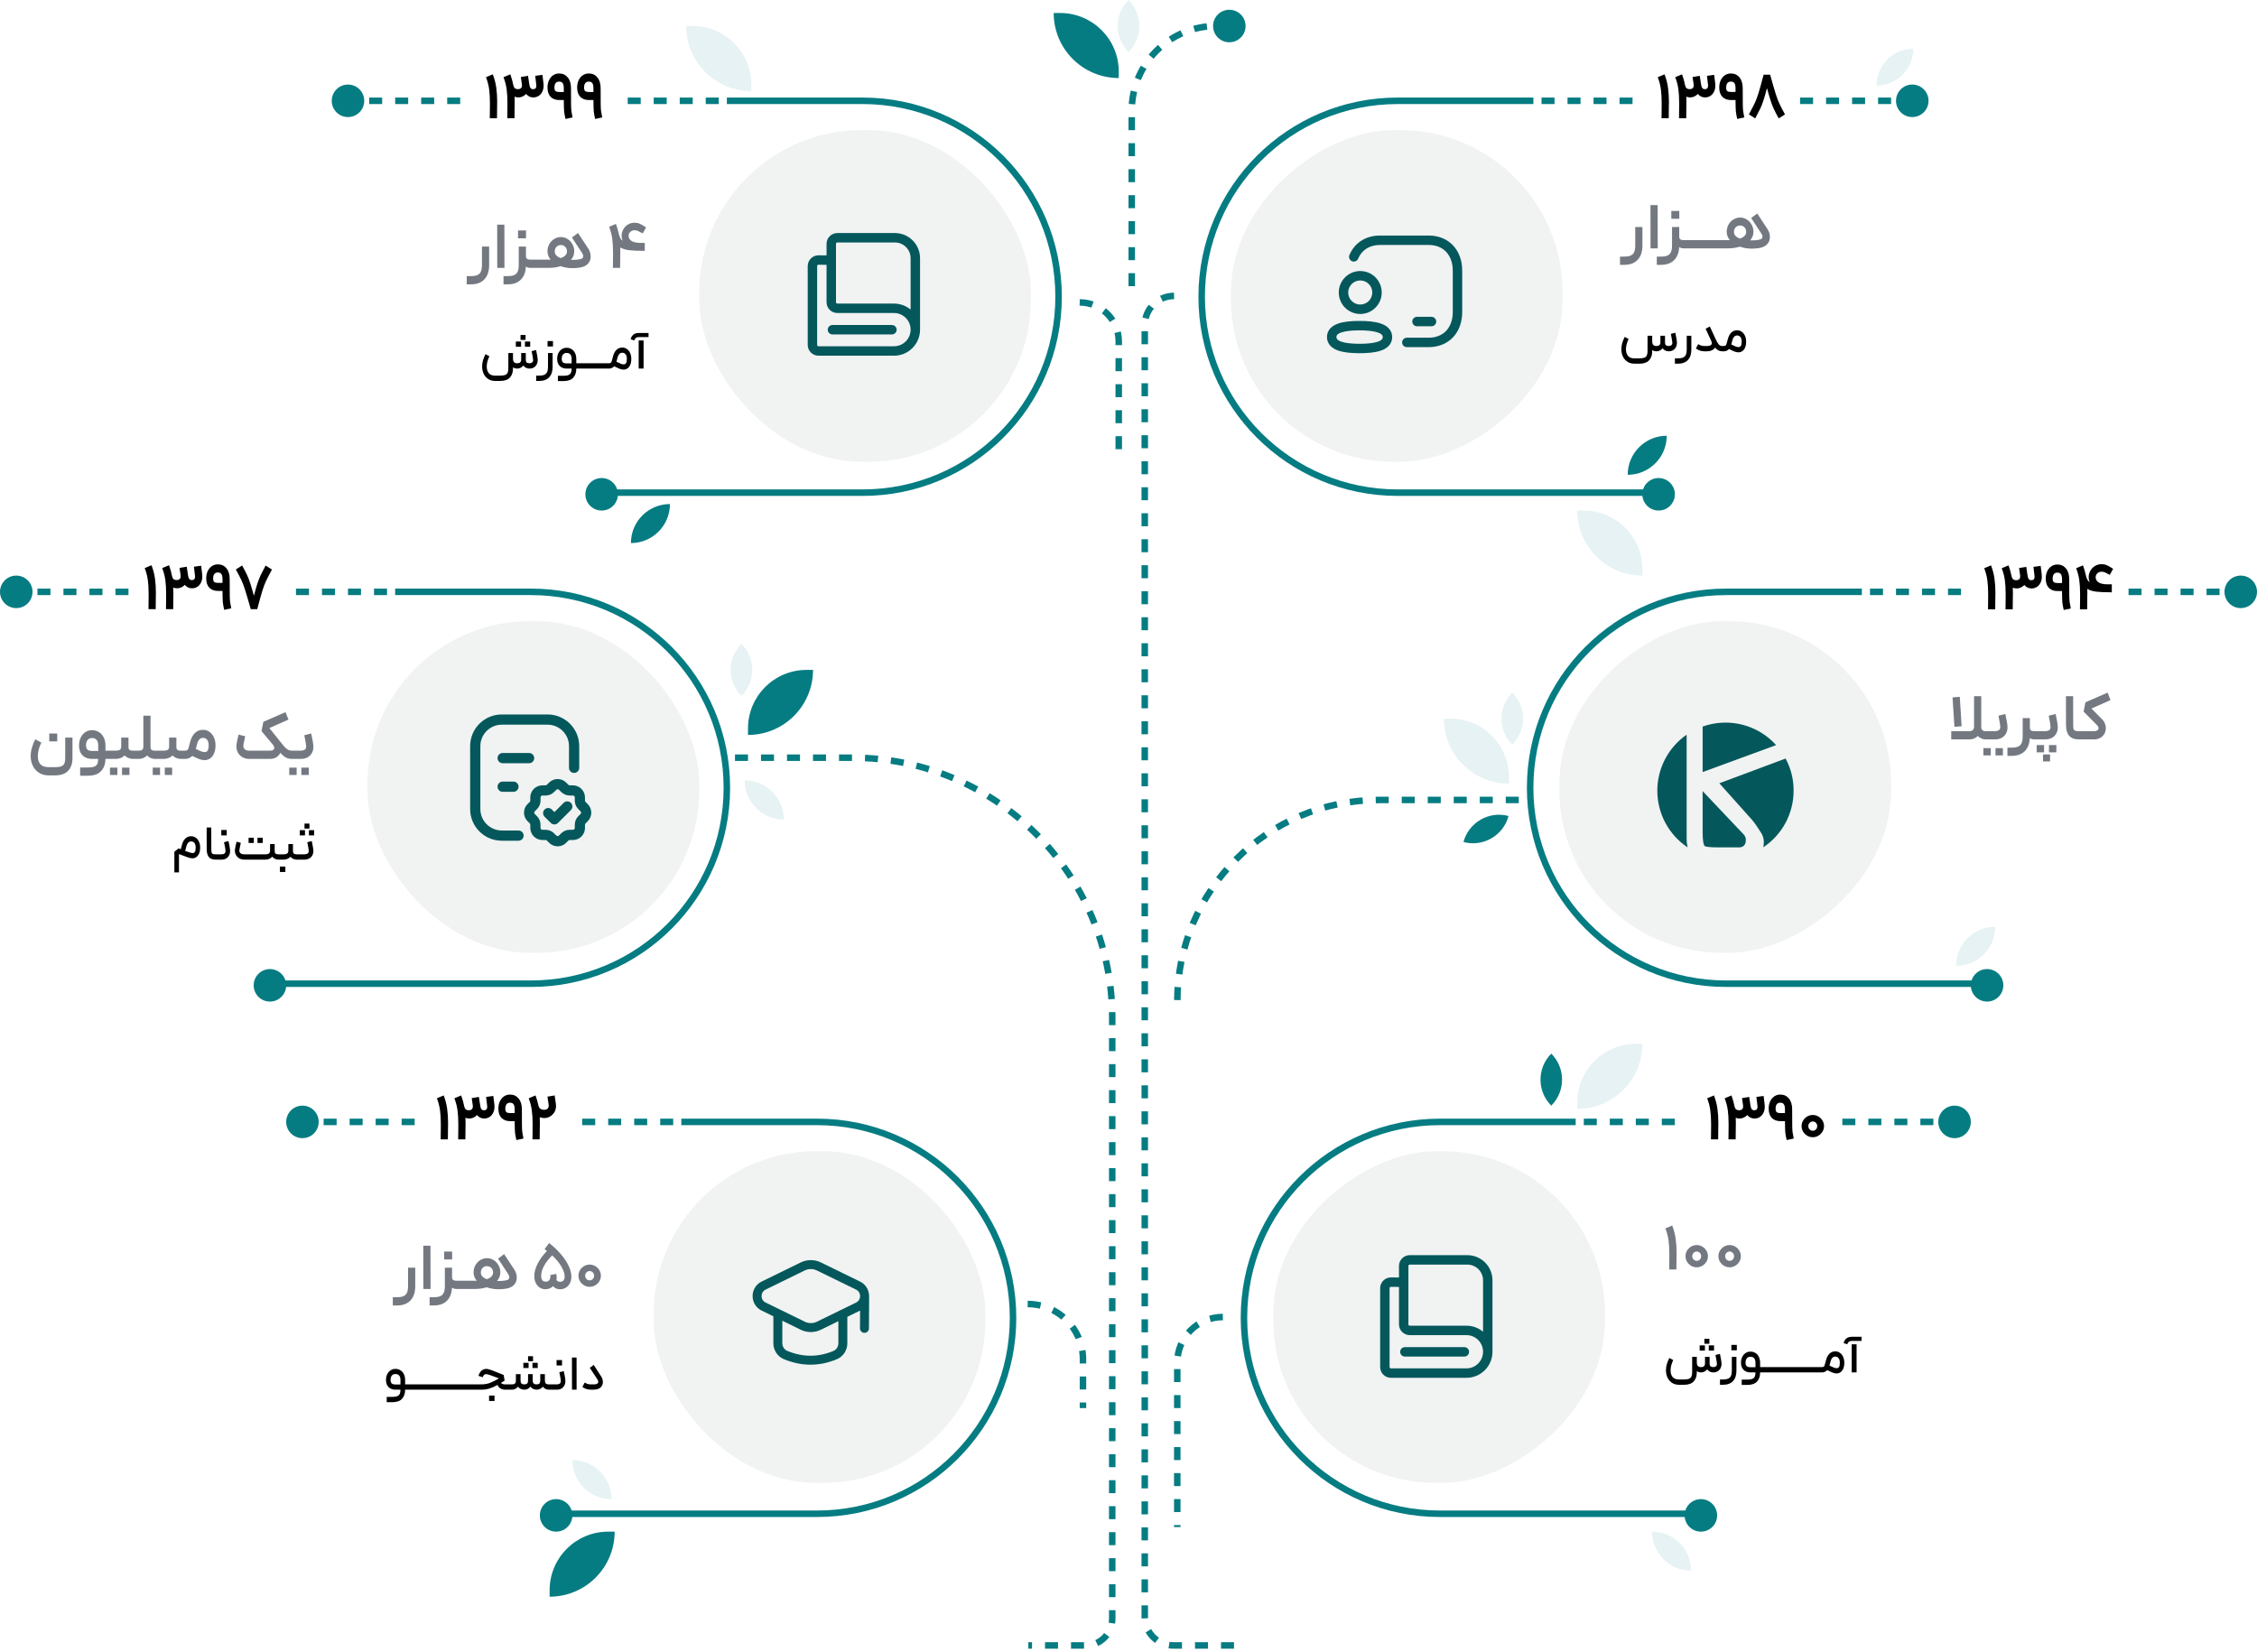 <svg width="552" height="404" viewBox="0 0 552 404" fill="none" xmlns="http://www.w3.org/2000/svg">
<g filter="url(#filter0_ii_1_7710)">
<rect x="171.01" y="31.815" width="81.13" height="81.13" rx="39.77" fill="#F1F2F2"/>
<g filter="url(#filter1_ii_1_7710)">
<rect width="63.631" height="63.631" rx="31.816" transform="matrix(-1 0 0 1 243.391 40.565)" fill="#F1F2F2"/>
<path fill-rule="evenodd" clip-rule="evenodd" d="M218.865 59.308C220.99 59.308 222.711 61.029 222.711 63.152V75.718C221.607 74.803 220.191 74.253 218.645 74.253H204.79C204.605 74.253 204.459 74.105 204.459 73.924V59.637C204.459 59.456 204.605 59.308 204.79 59.308H218.865ZM225.019 80.626V63.152C225.019 59.754 222.264 57 218.865 57H204.79C203.334 57 202.151 58.178 202.151 59.637V62.466L200.214 62.443C198.746 62.427 197.545 63.613 197.545 65.081V84.361C197.545 85.819 198.727 87 200.184 87H218.645C222.165 87 225.019 84.147 225.019 80.626ZM202.151 64.773V73.924C202.151 75.383 203.334 76.561 204.79 76.561H218.645C220.891 76.561 222.711 78.381 222.711 80.626C222.711 82.872 220.891 84.692 218.645 84.692H200.184C200.001 84.692 199.853 84.544 199.853 84.361V65.081C199.853 64.898 200.003 64.749 200.187 64.75C200.188 64.75 200.187 64.75 200.187 64.75L202.151 64.773ZM219.295 80.648C219.295 80.011 218.778 79.494 218.141 79.494H203.596C202.959 79.494 202.442 80.011 202.442 80.648C202.442 81.285 202.959 81.802 203.596 81.802H218.141C218.778 81.802 219.295 81.285 219.295 80.648Z" fill="#04585C"/>
</g>
</g>
<path d="M177.77 24.657H210.978C237.445 24.657 258.9 46.113 258.9 72.579V72.579C258.9 99.046 237.445 120.502 210.978 120.502H149.534" stroke="#057C82" stroke-width="1.591"/>
<path d="M175.782 24.657L152.318 24.657" stroke="#057C82" stroke-width="1.591" stroke-dasharray="3.18 3.18"/>
<path d="M112.549 24.657L89.085 24.657" stroke="#057C82" stroke-width="1.591" stroke-dasharray="3.18 3.18"/>
<path d="M120.525 18.18C120.952 19.3 121.235 20.393 121.373 21.46C121.523 22.526 121.597 23.662 121.597 24.868L121.581 25.892L121.549 28.932H119.789L119.821 25.892V25.092C119.821 23.865 119.757 22.782 119.629 21.844C119.512 20.894 119.256 19.908 118.861 18.884L120.525 18.18ZM124.806 18.18C125.137 19.076 125.387 19.982 125.558 20.9C125.643 21.241 125.777 21.481 125.958 21.62C126.15 21.748 126.395 21.812 126.694 21.812C126.971 21.812 127.201 21.737 127.382 21.588C127.563 21.438 127.654 21.198 127.654 20.868C127.654 20.75 127.649 20.66 127.638 20.596L127.382 18.836L129.142 18.548L129.414 20.372L129.43 20.484C129.494 20.985 129.601 21.332 129.75 21.524C129.899 21.716 130.097 21.812 130.342 21.812C130.619 21.812 130.827 21.748 130.966 21.62C131.105 21.481 131.174 21.257 131.174 20.948C131.174 20.884 131.163 20.766 131.142 20.596L130.902 18.548L132.662 18.308L132.918 20.372C132.939 20.628 132.95 20.814 132.95 20.932C132.95 21.529 132.833 22.046 132.598 22.484C132.374 22.921 132.07 23.257 131.686 23.492C131.302 23.716 130.881 23.828 130.422 23.828C129.718 23.828 129.137 23.545 128.678 22.98C128.422 23.246 128.129 23.454 127.798 23.604C127.478 23.753 127.153 23.828 126.822 23.828C126.491 23.828 126.166 23.769 125.846 23.652C125.867 24.249 125.878 24.692 125.878 24.98L125.862 25.892L125.83 28.932H124.07L124.102 25.892V25.092C124.102 23.865 124.038 22.782 123.91 21.844C123.793 20.894 123.537 19.908 123.142 18.884L124.806 18.18ZM138.304 29.092C138.133 28.356 138.021 27.742 137.968 27.252C137.925 26.761 137.898 25.833 137.888 24.468H136.768C135.882 24.468 135.184 24.206 134.672 23.684C134.16 23.161 133.904 22.398 133.904 21.396C133.904 20.756 134.021 20.174 134.256 19.652C134.501 19.129 134.837 18.718 135.264 18.42C135.701 18.121 136.197 17.972 136.752 17.972C137.626 17.972 138.325 18.292 138.848 18.932C139.381 19.572 139.648 20.452 139.648 21.572C139.648 23.524 139.653 24.841 139.664 25.524C139.674 26.206 139.701 26.74 139.744 27.124C139.797 27.508 139.893 28.041 140.032 28.724L138.304 29.092ZM135.6 21.46C135.6 21.844 135.69 22.116 135.872 22.276C136.053 22.425 136.352 22.5 136.768 22.5H137.888V21.572C137.888 21.006 137.797 20.596 137.616 20.34C137.445 20.084 137.157 19.956 136.752 19.956C135.984 19.956 135.6 20.457 135.6 21.46ZM145.554 29.092C145.383 28.356 145.271 27.742 145.218 27.252C145.175 26.761 145.148 25.833 145.138 24.468H144.018C143.132 24.468 142.434 24.206 141.922 23.684C141.41 23.161 141.154 22.398 141.154 21.396C141.154 20.756 141.271 20.174 141.506 19.652C141.751 19.129 142.087 18.718 142.514 18.42C142.951 18.121 143.447 17.972 144.002 17.972C144.876 17.972 145.575 18.292 146.098 18.932C146.631 19.572 146.898 20.452 146.898 21.572C146.898 23.524 146.903 24.841 146.914 25.524C146.924 26.206 146.951 26.74 146.994 27.124C147.047 27.508 147.143 28.041 147.282 28.724L145.554 29.092ZM142.85 21.46C142.85 21.844 142.94 22.116 143.122 22.276C143.303 22.425 143.602 22.5 144.018 22.5H145.138V21.572C145.138 21.006 145.047 20.596 144.866 20.34C144.695 20.084 144.407 19.956 144.002 19.956C143.234 19.956 142.85 20.457 142.85 21.46Z" fill="black"/>
<circle cx="147.148" cy="120.899" r="3.977" fill="#057C82"/>
<circle cx="85.108" cy="24.657" r="3.977" fill="#057C82"/>
<circle cx="300.659" cy="6.364" r="3.977" fill="#057C82"/>
<path d="M169.419 6.363C177.326 6.363 183.736 12.773 183.736 20.68L183.736 22.271C174.951 22.271 167.829 15.149 167.829 6.363L169.419 6.363Z" fill="#E6F2F3"/>
<path d="M259.298 3.182C267.205 3.182 273.615 9.592 273.615 17.499L273.615 19.089C264.83 19.089 257.707 11.967 257.707 3.182L259.298 3.182Z" fill="#057C82"/>
<path d="M163.85 123.285C158.579 123.285 154.306 127.558 154.306 132.83C159.577 132.83 163.85 128.557 163.85 123.285Z" fill="#057C82"/>
<g filter="url(#filter2_ii_1_7710)">
<rect x="382.184" y="31.815" width="81.13" height="81.13" rx="39.77" transform="rotate(90 382.184 31.815)" fill="#F1F2F2"/>
<g filter="url(#filter3_ii_1_7710)">
<rect x="309.805" y="40.565" width="63.631" height="63.631" rx="31.816" fill="#F1F2F2"/>
<path fill-rule="evenodd" clip-rule="evenodd" d="M330.033 62.377C331.269 59.438 333.981 57.607 337.531 57.607H349.387C351.853 57.607 353.94 58.485 355.405 60.059C356.861 61.623 357.617 63.78 357.617 66.197V76.318C357.617 78.736 356.861 80.893 355.405 82.457C353.939 84.031 351.852 84.909 349.386 84.909H344.073C343.436 84.909 342.919 84.392 342.919 83.755C342.919 83.118 343.436 82.601 344.073 82.601H349.386C351.282 82.601 352.733 81.94 353.716 80.885C354.707 79.82 355.309 78.259 355.309 76.318V66.197C355.309 64.257 354.707 62.696 353.716 61.631C352.733 60.576 351.283 59.915 349.387 59.915H337.531C334.864 59.915 333.019 61.23 332.16 63.272C331.912 63.859 331.236 64.135 330.648 63.888C330.061 63.641 329.785 62.964 330.033 62.377Z" fill="#04585C"/>
<path fill-rule="evenodd" clip-rule="evenodd" d="M345.407 78.647C345.407 78.009 345.924 77.493 346.561 77.493H350.106C350.743 77.493 351.259 78.009 351.259 78.647C351.259 79.284 350.743 79.8 350.106 79.8H346.561C345.924 79.8 345.407 79.284 345.407 78.647Z" fill="#04585C"/>
<path fill-rule="evenodd" clip-rule="evenodd" d="M327.356 79.113C328.787 78.633 330.649 78.497 332.514 78.497C334.39 78.497 336.253 78.639 337.683 79.125C338.404 79.37 339.1 79.73 339.624 80.28C340.176 80.858 340.489 81.596 340.489 82.455C340.489 83.316 340.172 84.053 339.618 84.629C339.09 85.176 338.392 85.533 337.671 85.775C336.24 86.254 334.378 86.391 332.514 86.391C330.638 86.391 328.775 86.25 327.345 85.764C326.624 85.519 325.929 85.16 325.404 84.609C324.852 84.031 324.539 83.294 324.539 82.435C324.539 81.573 324.855 80.835 325.41 80.259C325.937 79.711 326.635 79.355 327.356 79.113ZM327.072 81.86C326.923 82.014 326.847 82.182 326.847 82.435C326.847 82.69 326.924 82.86 327.073 83.016C327.249 83.201 327.566 83.402 328.087 83.579C329.143 83.938 330.69 84.084 332.514 84.084C334.329 84.084 335.878 83.942 336.938 83.587C337.462 83.411 337.78 83.211 337.956 83.028C338.105 82.873 338.181 82.706 338.181 82.455C338.181 82.2 338.104 82.03 337.955 81.874C337.779 81.689 337.462 81.487 336.94 81.31C335.885 80.951 334.337 80.804 332.514 80.804C330.698 80.804 329.149 80.945 328.09 81.301C327.566 81.476 327.249 81.677 327.072 81.86Z" fill="#04585C"/>
<path fill-rule="evenodd" clip-rule="evenodd" d="M332.679 68.599C331.052 68.599 329.734 69.916 329.734 71.543C329.734 73.169 331.052 74.487 332.679 74.487C334.305 74.487 335.623 73.169 335.623 71.543C335.623 69.916 334.305 68.599 332.679 68.599ZM327.427 71.543C327.427 68.642 329.778 66.291 332.679 66.291C335.58 66.291 337.931 68.642 337.931 71.543C337.931 74.444 335.58 76.795 332.679 76.795C329.778 76.795 327.427 74.444 327.427 71.543Z" fill="#04585C"/>
</g>
</g>
<path d="M375.025 24.656H341.818C315.351 24.656 293.896 46.112 293.896 72.578V72.578C293.896 99.045 315.351 120.501 341.818 120.501H403.262" stroke="#057C82" stroke-width="1.591"/>
<path d="M377.014 24.656L400.478 24.656" stroke="#057C82" stroke-width="1.591" stroke-dasharray="3.18 3.18"/>
<path d="M440.247 24.656L463.711 24.656" stroke="#057C82" stroke-width="1.591" stroke-dasharray="3.18 3.18"/>
<path d="M407.101 18.179C407.527 19.299 407.81 20.392 407.949 21.459C408.098 22.525 408.173 23.661 408.173 24.867L408.157 25.891L408.125 28.931H406.365L406.397 25.891V25.091C406.397 23.864 406.333 22.781 406.205 21.843C406.087 20.893 405.831 19.907 405.437 18.883L407.101 18.179ZM411.381 18.179C411.712 19.075 411.962 19.981 412.133 20.899C412.218 21.24 412.352 21.48 412.533 21.619C412.725 21.747 412.97 21.811 413.269 21.811C413.546 21.811 413.776 21.736 413.957 21.587C414.138 21.437 414.229 21.197 414.229 20.867C414.229 20.749 414.224 20.659 414.213 20.595L413.957 18.835L415.717 18.547L415.989 20.371L416.005 20.483C416.069 20.984 416.176 21.331 416.325 21.523C416.474 21.715 416.672 21.811 416.917 21.811C417.194 21.811 417.402 21.747 417.541 21.619C417.68 21.48 417.749 21.256 417.749 20.947C417.749 20.883 417.738 20.765 417.717 20.595L417.477 18.547L419.237 18.307L419.493 20.371C419.514 20.627 419.525 20.813 419.525 20.931C419.525 21.528 419.408 22.045 419.173 22.483C418.949 22.92 418.645 23.256 418.261 23.491C417.877 23.715 417.456 23.827 416.997 23.827C416.293 23.827 415.712 23.544 415.253 22.979C414.997 23.245 414.704 23.453 414.373 23.603C414.053 23.752 413.728 23.827 413.397 23.827C413.066 23.827 412.741 23.768 412.421 23.651C412.442 24.248 412.453 24.691 412.453 24.979L412.437 25.891L412.405 28.931H410.645L410.677 25.891V25.091C410.677 23.864 410.613 22.781 410.485 21.843C410.368 20.893 410.112 19.907 409.717 18.883L411.381 18.179ZM424.879 29.091C424.708 28.355 424.596 27.741 424.543 27.251C424.5 26.76 424.474 25.832 424.463 24.467H423.343C422.458 24.467 421.759 24.205 421.247 23.683C420.735 23.16 420.479 22.397 420.479 21.395C420.479 20.755 420.596 20.173 420.831 19.651C421.076 19.128 421.412 18.717 421.839 18.419C422.276 18.12 422.772 17.971 423.327 17.971C424.202 17.971 424.9 18.291 425.423 18.931C425.956 19.571 426.223 20.451 426.223 21.571C426.223 23.523 426.228 24.84 426.239 25.523C426.25 26.205 426.276 26.739 426.319 27.123C426.372 27.507 426.468 28.04 426.607 28.723L424.879 29.091ZM422.175 21.459C422.175 21.843 422.266 22.115 422.447 22.275C422.628 22.424 422.927 22.499 423.343 22.499H424.463V21.571C424.463 21.005 424.372 20.595 424.191 20.339C424.02 20.083 423.732 19.955 423.327 19.955C422.559 19.955 422.175 20.456 422.175 21.459ZM432.929 18.275C433.537 20.461 433.996 22.04 434.305 23.011C434.614 23.971 434.913 24.76 435.201 25.379C435.489 25.987 435.942 26.856 436.561 27.987L435.025 28.963C434.492 27.981 434.092 27.208 433.825 26.643C433.558 26.067 433.308 25.421 433.073 24.707C432.838 23.992 432.529 22.941 432.145 21.555C431.804 22.888 431.505 23.933 431.249 24.691C431.004 25.437 430.753 26.072 430.497 26.595C430.252 27.117 429.846 27.907 429.281 28.963L427.729 27.971C427.814 27.821 427.873 27.709 427.905 27.635C428.513 26.525 428.956 25.672 429.233 25.075C429.51 24.467 429.798 23.683 430.097 22.723C430.396 21.763 430.806 20.28 431.329 18.275H432.929Z" fill="black"/>
<path d="M401.694 55.53V60.042C401.694 61.546 401.31 62.709 400.542 63.53C399.774 64.362 398.665 64.778 397.214 64.778H396.206V62.762H397.214C397.897 62.762 398.43 62.677 398.814 62.506C399.209 62.335 399.491 62.053 399.662 61.658C399.843 61.274 399.934 60.735 399.934 60.042V55.53H401.694ZM403.659 50.17H405.419L405.435 60.746H403.675L403.659 50.17ZM410.694 55.53V57.834C410.694 58.165 410.779 58.399 410.95 58.538C411.121 58.666 411.393 58.73 411.766 58.73H412.022L412.118 59.754L412.022 60.746H411.766C411.35 60.746 410.987 60.639 410.678 60.426C410.614 61.813 410.198 62.885 409.43 63.642C408.662 64.399 407.59 64.778 406.214 64.778H405.206V62.762H406.214C406.897 62.762 407.43 62.677 407.814 62.506C408.209 62.335 408.491 62.053 408.662 61.658C408.843 61.274 408.934 60.735 408.934 60.042V55.53H410.694ZM408.758 51.594H410.71V53.514H408.758V51.594ZM411.86 58.73H415.188L415.3 59.706L415.188 60.746H411.86V58.73ZM415.032 58.73H418.36L418.472 59.706L418.36 60.746H415.032V58.73ZM418.204 58.73H421.532L421.644 59.706L421.532 60.746H418.204V58.73ZM429.776 52.218L432.288 56.042C432.672 56.629 432.864 57.263 432.864 57.946C432.864 58.597 432.688 59.141 432.336 59.578C432.005 60.005 431.52 60.319 430.88 60.522C430.251 60.714 429.403 60.81 428.336 60.81C427.355 60.81 426.416 60.65 425.52 60.33C424.624 60.607 423.669 60.746 422.656 60.746H421.376V58.73H422.8H423.072C422.56 58.111 422.304 57.434 422.304 56.698C422.304 56.069 422.448 55.487 422.736 54.954C423.035 54.421 423.435 53.999 423.936 53.69C424.448 53.37 425.003 53.21 425.6 53.21C426.187 53.21 426.725 53.37 427.216 53.69C427.717 53.999 428.112 54.421 428.4 54.954C428.699 55.477 428.848 56.053 428.848 56.682C428.848 57.471 428.581 58.175 428.048 58.794H428.224C429.717 58.794 430.603 58.645 430.88 58.346C430.997 58.229 431.056 58.079 431.056 57.898C431.056 57.663 430.955 57.391 430.752 57.082L428.288 53.322L429.776 52.218ZM424.08 56.746C424.08 57.098 424.203 57.413 424.448 57.69C424.704 57.957 425.061 58.181 425.52 58.362C426.021 58.191 426.405 57.967 426.672 57.69C426.939 57.413 427.072 57.093 427.072 56.73C427.072 56.271 426.933 55.898 426.656 55.61C426.379 55.311 426.021 55.162 425.584 55.162C425.136 55.162 424.773 55.311 424.496 55.61C424.219 55.898 424.08 56.277 424.08 56.746Z" fill="#747981"/>
<path d="M398.313 82.916C397.881 83.82 397.665 84.652 397.665 85.412C397.665 86.108 397.833 86.656 398.169 87.056C398.505 87.456 399.029 87.656 399.741 87.656H400.941C401.469 87.656 401.877 87.6 402.165 87.488C402.453 87.376 402.653 87.192 402.765 86.936C402.885 86.688 402.945 86.34 402.945 85.892V82.124H404.085V83.444C404.085 83.884 404.173 84.192 404.349 84.368C404.533 84.544 404.785 84.632 405.105 84.632C405.449 84.632 405.697 84.556 405.849 84.404C406.009 84.252 406.089 84.008 406.089 83.672V82.124H407.217V83.792C407.217 84.088 407.289 84.3 407.433 84.428C407.577 84.556 407.797 84.624 408.093 84.632C408.413 84.624 408.649 84.544 408.801 84.392C408.961 84.24 409.029 84.036 409.005 83.78C408.965 83.364 408.845 82.66 408.645 81.668L409.737 81.392C409.833 81.792 409.921 82.24 410.001 82.736C410.089 83.224 410.133 83.608 410.133 83.888C410.133 84.232 410.057 84.56 409.905 84.872C409.753 85.184 409.521 85.44 409.209 85.64C408.905 85.832 408.533 85.928 408.093 85.928C407.821 85.928 407.553 85.868 407.289 85.748C407.033 85.62 406.809 85.432 406.617 85.184C406.225 85.68 405.721 85.928 405.105 85.928C404.721 85.928 404.381 85.824 404.085 85.616V85.892C404.085 86.844 403.829 87.592 403.317 88.136C402.813 88.68 402.021 88.952 400.941 88.952H399.741C399.061 88.952 398.477 88.788 397.989 88.46C397.509 88.132 397.145 87.7 396.897 87.164C396.657 86.628 396.537 86.044 396.537 85.412C396.537 84.892 396.613 84.376 396.765 83.864C396.925 83.344 397.125 82.856 397.365 82.4L398.313 82.916ZM413.656 82.124V85.508C413.656 86.612 413.376 87.46 412.816 88.052C412.256 88.652 411.448 88.952 410.392 88.952H409.636V87.656H410.392C410.912 87.656 411.328 87.584 411.64 87.44C411.952 87.304 412.176 87.08 412.312 86.768C412.456 86.464 412.528 86.044 412.528 85.508V82.124H413.656ZM419.451 82.616L419.559 82.856C419.863 83.52 420.127 83.984 420.351 84.248C420.583 84.504 420.867 84.632 421.203 84.632H421.407L421.467 85.316L421.407 85.928H421.203C420.851 85.928 420.535 85.852 420.255 85.7C419.975 85.548 419.715 85.324 419.475 85.028C419.027 85.628 418.355 85.928 417.459 85.928H416.847C416.079 85.928 415.387 85.696 414.771 85.232L415.335 84.164C415.351 84.172 415.431 84.22 415.575 84.308C415.727 84.396 415.915 84.472 416.139 84.536C416.371 84.6 416.607 84.632 416.847 84.632H417.459C417.739 84.632 417.967 84.604 418.143 84.548C418.327 84.492 418.471 84.392 418.575 84.248C418.639 84.16 418.671 84.06 418.671 83.948C418.671 83.772 418.587 83.512 418.419 83.168L417.147 80.408L418.179 79.856L419.451 82.616ZM421.283 84.632H421.607C421.959 84.632 422.175 84.464 422.255 84.128L422.615 82.832C422.791 82.184 423.071 81.68 423.455 81.32C423.839 80.96 424.303 80.78 424.847 80.78C425.279 80.78 425.663 80.904 425.999 81.152C426.335 81.392 426.595 81.724 426.779 82.148C426.963 82.572 427.055 83.036 427.055 83.54C427.055 84.156 426.963 84.664 426.779 85.064C426.595 85.456 426.359 85.74 426.071 85.916C425.791 86.092 425.491 86.18 425.171 86.18C424.875 86.18 424.571 86.12 424.259 86C423.955 85.888 423.495 85.676 422.879 85.364C422.711 85.54 422.515 85.68 422.291 85.784C422.067 85.88 421.843 85.928 421.619 85.928H421.283V84.632ZM423.419 84.248C423.923 84.504 424.295 84.676 424.535 84.764C424.775 84.852 424.995 84.896 425.195 84.896C425.443 84.896 425.631 84.8 425.759 84.608C425.895 84.408 425.963 84.052 425.963 83.54C425.963 83.068 425.863 82.704 425.663 82.448C425.471 82.184 425.199 82.052 424.847 82.052C424.583 82.052 424.351 82.148 424.151 82.34C423.951 82.524 423.803 82.804 423.707 83.18L423.419 84.248Z" fill="black"/>
<circle cx="3.977" cy="3.977" r="3.977" transform="matrix(-1 0 0 1 409.625 116.921)" fill="#057C82"/>
<circle cx="3.977" cy="3.977" r="3.977" transform="matrix(-1 0 0 1 471.665 20.679)" fill="#057C82"/>
<path d="M407.636 106.582C402.365 106.582 398.092 110.855 398.092 116.127C403.363 116.127 407.636 111.853 407.636 106.582Z" fill="#057C82"/>
<path d="M387.354 124.876C395.261 124.876 401.671 131.286 401.671 139.193L401.671 140.784C392.885 140.784 385.763 133.662 385.763 124.876L387.354 124.876Z" fill="#E6F2F3"/>
<path d="M467.938 11.931C462.968 11.931 458.939 15.959 458.939 20.929C463.909 20.929 467.938 16.9 467.938 11.931Z" fill="#E6F2F3"/>
<path d="M276.001 12.725C279.516 9.211 279.516 3.514 276.001 -0C272.487 3.514 272.487 9.211 276.001 12.725Z" fill="#E6F2F3"/>
<path d="M119.633 60.303V64.815C119.633 66.319 119.249 67.481 118.481 68.303C117.713 69.135 116.603 69.551 115.153 69.551H114.145V67.535H115.153C115.835 67.535 116.369 67.449 116.753 67.279C117.147 67.108 117.43 66.825 117.601 66.431C117.782 66.047 117.873 65.508 117.873 64.815V60.303H119.633ZM121.597 54.943H123.357L123.373 65.519H121.613L121.597 54.943ZM128.633 60.303V62.607C128.633 62.937 128.718 63.172 128.889 63.311C129.059 63.439 129.331 63.503 129.705 63.503H129.961L130.057 64.527L129.961 65.519H129.705C129.289 65.519 128.926 65.412 128.617 65.199C128.553 66.585 128.137 67.657 127.369 68.415C126.601 69.172 125.529 69.551 124.153 69.551H123.145V67.535H124.153C124.835 67.535 125.369 67.449 125.753 67.279C126.147 67.108 126.43 66.825 126.601 66.431C126.782 66.047 126.873 65.508 126.873 64.815V60.303H128.633ZM126.697 56.367H128.649V58.287H126.697V56.367ZM129.799 63.503H133.127L133.239 64.479L133.127 65.519H129.799V63.503ZM141.371 56.991L143.883 60.815C144.267 61.401 144.459 62.036 144.459 62.719C144.459 63.369 144.283 63.913 143.931 64.351C143.6 64.777 143.115 65.092 142.475 65.295C141.845 65.487 140.997 65.583 139.931 65.583C138.949 65.583 138.011 65.423 137.115 65.103C136.219 65.38 135.264 65.519 134.251 65.519H132.971V63.503H134.395H134.667C134.155 62.884 133.899 62.207 133.899 61.471C133.899 60.841 134.043 60.26 134.331 59.727C134.629 59.193 135.029 58.772 135.531 58.463C136.043 58.143 136.597 57.983 137.195 57.983C137.781 57.983 138.32 58.143 138.811 58.463C139.312 58.772 139.707 59.193 139.995 59.727C140.293 60.249 140.443 60.825 140.443 61.455C140.443 62.244 140.176 62.948 139.643 63.567H139.819C141.312 63.567 142.197 63.417 142.475 63.119C142.592 63.001 142.651 62.852 142.651 62.671C142.651 62.436 142.549 62.164 142.347 61.855L139.883 58.095L141.371 56.991ZM135.675 61.519C135.675 61.871 135.797 62.185 136.043 62.463C136.299 62.729 136.656 62.953 137.115 63.135C137.616 62.964 138 62.74 138.267 62.463C138.533 62.185 138.667 61.865 138.667 61.503C138.667 61.044 138.528 60.671 138.251 60.383C137.973 60.084 137.616 59.935 137.179 59.935C136.731 59.935 136.368 60.084 136.091 60.383C135.813 60.671 135.675 61.049 135.675 61.519ZM150.637 54.767C150.893 55.46 151.111 56.196 151.293 56.975C151.41 57.508 151.538 57.919 151.677 58.207C151.815 58.484 152.018 58.708 152.285 58.879C152.114 58.484 152.029 58.089 152.029 57.695C152.029 57.119 152.167 56.585 152.445 56.095C152.722 55.593 153.101 55.199 153.581 54.911C154.061 54.623 154.583 54.479 155.149 54.479C155.639 54.479 156.045 54.548 156.365 54.687C156.695 54.815 157.138 55.055 157.693 55.407L158.013 55.615L157.197 57.087C156.631 56.777 156.231 56.575 155.997 56.479C155.762 56.372 155.495 56.319 155.197 56.319C154.802 56.319 154.461 56.447 154.173 56.703C153.885 56.959 153.741 57.279 153.741 57.663C153.741 58.164 153.959 58.575 154.397 58.895C154.834 59.204 155.522 59.375 156.461 59.407H157.693V61.359C156.05 61.359 154.781 61.305 153.885 61.199C152.989 61.092 152.258 60.863 151.693 60.511C151.703 60.735 151.709 61.065 151.709 61.503C151.709 61.94 151.703 62.265 151.693 62.479L151.661 65.519H149.901L149.933 62.479V61.679C149.933 60.452 149.869 59.369 149.741 58.431C149.623 57.481 149.367 56.495 148.973 55.471L150.637 54.767Z" fill="#747981"/>
<path d="M10.11 181.622C9.534 182.827 9.246 183.921 9.246 184.902C9.246 185.777 9.454 186.449 9.87 186.918C10.297 187.398 10.979 187.638 11.918 187.638H13.39C14.084 187.638 14.611 187.569 14.974 187.43C15.337 187.302 15.588 187.078 15.726 186.758C15.876 186.449 15.95 186.006 15.95 185.43V180.406H17.726V185.43C17.726 186.742 17.374 187.771 16.67 188.518C15.977 189.275 14.883 189.654 13.39 189.654H11.918C10.979 189.654 10.18 189.435 9.518 188.998C8.857 188.571 8.355 187.995 8.014 187.27C7.673 186.555 7.502 185.766 7.502 184.902C7.502 184.23 7.609 183.537 7.822 182.822C8.035 182.097 8.302 181.43 8.622 180.822L10.11 181.622ZM12.046 179.414H13.998V181.334H12.046V179.414ZM21.458 187.718C22.152 187.718 22.68 187.649 23.042 187.51C23.405 187.371 23.656 187.153 23.794 186.854C23.933 186.566 24.008 186.155 24.018 185.622H22.53C21.549 185.622 20.77 185.334 20.194 184.758C19.618 184.182 19.33 183.382 19.33 182.358C19.33 181.633 19.464 180.987 19.73 180.422C20.008 179.846 20.386 179.398 20.866 179.078C21.346 178.758 21.896 178.598 22.514 178.598C23.165 178.598 23.736 178.758 24.226 179.078C24.728 179.387 25.112 179.83 25.378 180.406C25.656 180.971 25.794 181.622 25.794 182.358V183.606H26.69L26.802 184.63L26.69 185.622H25.794C25.773 186.87 25.41 187.867 24.706 188.614C24.013 189.361 22.93 189.734 21.458 189.734H19.602V187.718H21.458ZM21.042 182.294C21.042 182.774 21.16 183.126 21.394 183.35C21.64 183.563 22.018 183.67 22.53 183.67H24.018V182.326C24.018 181.761 23.896 181.318 23.65 180.998C23.416 180.678 23.037 180.518 22.514 180.518C22.034 180.518 21.666 180.683 21.41 181.014C21.165 181.334 21.042 181.761 21.042 182.294ZM31.424 180.406V182.71C31.424 183.041 31.51 183.275 31.68 183.414C31.851 183.542 32.118 183.606 32.48 183.606H33.328L33.424 184.662L33.328 185.622H32.48C32.15 185.622 31.803 185.553 31.44 185.414C31.078 185.275 30.758 185.067 30.48 184.79C30.203 185.057 29.872 185.265 29.488 185.414C29.104 185.553 28.715 185.622 28.32 185.622H26.528V183.606H28.32C28.79 183.606 29.126 183.531 29.328 183.382C29.542 183.222 29.648 182.961 29.648 182.598V180.406H31.424ZM26.896 187.75H28.704V189.542H26.896V187.75ZM29.84 187.75H31.664V189.542H29.84V187.75ZM33.169 183.606H33.937C34.31 183.606 34.588 183.537 34.769 183.398C34.961 183.249 35.057 182.982 35.057 182.598V175.046H36.817V182.598V182.71C36.817 183.041 36.902 183.275 37.073 183.414C37.244 183.542 37.51 183.606 37.873 183.606H38.401L38.481 184.662L38.401 185.622H37.873C37.542 185.622 37.206 185.553 36.865 185.414C36.534 185.275 36.241 185.067 35.985 184.79C35.708 185.067 35.388 185.275 35.025 185.414C34.673 185.553 34.332 185.622 34.001 185.622H33.169V183.606ZM43.143 180.406V182.71C43.143 183.041 43.228 183.275 43.399 183.414C43.57 183.542 43.837 183.606 44.199 183.606H45.047L45.143 184.662L45.047 185.622H44.199C43.868 185.622 43.522 185.553 43.159 185.414C42.797 185.275 42.477 185.067 42.199 184.79C41.922 185.057 41.591 185.265 41.207 185.414C40.823 185.553 40.434 185.622 40.039 185.622H38.247V183.606H40.039C40.508 183.606 40.844 183.531 41.047 183.382C41.261 183.222 41.367 182.961 41.367 182.598V180.406H43.143ZM37.351 187.75H39.143V189.542H37.351V187.75ZM40.295 187.75H42.103V189.542H40.295V187.75ZM44.888 183.606H45.32C45.533 183.606 45.704 183.553 45.832 183.446C45.96 183.339 46.056 183.169 46.12 182.934L46.552 181.302C46.797 180.417 47.186 179.729 47.72 179.238C48.253 178.747 48.893 178.502 49.64 178.502C50.237 178.502 50.765 178.667 51.224 178.998C51.693 179.329 52.056 179.782 52.312 180.358C52.578 180.934 52.712 181.579 52.712 182.294C52.712 183.137 52.578 183.83 52.312 184.374C52.045 184.918 51.709 185.313 51.304 185.558C50.898 185.803 50.477 185.926 50.04 185.926C49.656 185.926 49.25 185.851 48.824 185.702C48.408 185.553 47.81 185.286 47.032 184.902C46.797 185.126 46.53 185.302 46.232 185.43C45.933 185.558 45.634 185.622 45.336 185.622H44.888V183.606ZM47.896 183.174C48.514 183.483 48.968 183.691 49.256 183.798C49.554 183.905 49.832 183.958 50.088 183.958C50.386 183.958 50.616 183.835 50.776 183.59C50.946 183.334 51.032 182.902 51.032 182.294C51.032 181.707 50.909 181.259 50.664 180.95C50.418 180.63 50.077 180.47 49.64 180.47C49.32 180.47 49.032 180.593 48.776 180.838C48.53 181.073 48.349 181.414 48.232 181.862L47.896 183.174ZM60.967 185.622C60.327 185.622 59.767 185.483 59.287 185.206C58.818 184.929 58.455 184.561 58.199 184.102C57.943 183.633 57.815 183.121 57.815 182.566C57.815 182.363 57.831 182.166 57.863 181.974C57.895 181.771 57.959 181.425 58.055 180.934C58.162 180.433 58.258 180.011 58.343 179.67L59.975 180.086C59.954 180.203 59.927 180.315 59.895 180.422C59.874 180.518 59.853 180.614 59.831 180.71C59.81 180.827 59.751 181.11 59.655 181.558C59.559 181.995 59.511 182.289 59.511 182.438C59.511 182.79 59.634 183.073 59.879 183.286C60.135 183.499 60.498 183.606 60.967 183.606H66.039C66.37 183.606 66.626 183.542 66.807 183.414C66.989 183.286 67.079 183.121 67.079 182.918C67.079 182.662 66.951 182.385 66.695 182.086L63.959 178.822L64.407 176.55L69.831 174.182L70.551 176.006L65.879 178.07L68.007 180.726L68.039 180.774C68.743 181.67 69.245 182.289 69.543 182.63C69.853 182.961 70.146 183.206 70.423 183.366C70.711 183.526 71.053 183.606 71.447 183.606H71.719L71.831 184.582L71.719 185.622H71.447C70.861 185.622 70.354 185.51 69.927 185.286C69.511 185.062 69.053 184.678 68.551 184.134C68.338 184.593 68.013 184.955 67.575 185.222C67.149 185.489 66.626 185.622 66.007 185.622H60.967ZM71.56 183.606H73.448C74.397 183.606 74.872 183.291 74.872 182.662C74.872 182.193 74.722 181.249 74.424 179.83L76.104 179.398C76.466 180.966 76.648 182.07 76.648 182.71C76.648 183.222 76.53 183.702 76.296 184.15C76.072 184.587 75.725 184.945 75.256 185.222C74.797 185.489 74.232 185.622 73.56 185.622H71.56V183.606ZM70.744 187.75H72.552V189.542H70.744V187.75ZM73.704 187.75H75.512V189.542H73.704V187.75Z" fill="#747981"/>
<path d="M101.558 310.055V314.567C101.558 316.071 101.174 317.233 100.406 318.055C99.638 318.887 98.529 319.303 97.078 319.303H96.07V317.287H97.078C97.761 317.287 98.294 317.201 98.678 317.031C99.073 316.86 99.356 316.577 99.526 316.183C99.708 315.799 99.798 315.26 99.798 314.567V310.055H101.558ZM103.523 304.695H105.283L105.299 315.271H103.539L103.523 304.695ZM110.558 310.055V312.359C110.558 312.689 110.644 312.924 110.814 313.063C110.985 313.191 111.257 313.255 111.63 313.255H111.886L111.982 314.279L111.886 315.271H111.63C111.214 315.271 110.852 315.164 110.542 314.951C110.478 316.337 110.062 317.409 109.294 318.167C108.526 318.924 107.454 319.303 106.078 319.303H105.07V317.287H106.078C106.761 317.287 107.294 317.201 107.678 317.031C108.073 316.86 108.356 316.577 108.526 316.183C108.708 315.799 108.798 315.26 108.798 314.567V310.055H110.558ZM108.622 306.119H110.574V308.039H108.622V306.119ZM111.725 313.255H115.053L115.165 314.231L115.053 315.271H111.725V313.255ZM123.297 306.743L125.809 310.567C126.193 311.153 126.385 311.788 126.385 312.471C126.385 313.121 126.209 313.665 125.857 314.103C125.526 314.529 125.041 314.844 124.401 315.047C123.771 315.239 122.923 315.335 121.857 315.335C120.875 315.335 119.937 315.175 119.041 314.855C118.145 315.132 117.19 315.271 116.177 315.271H114.897V313.255H116.321H116.593C116.081 312.636 115.825 311.959 115.825 311.223C115.825 310.593 115.969 310.012 116.257 309.479C116.555 308.945 116.955 308.524 117.457 308.215C117.969 307.895 118.523 307.735 119.121 307.735C119.707 307.735 120.246 307.895 120.737 308.215C121.238 308.524 121.633 308.945 121.921 309.479C122.219 310.001 122.369 310.577 122.369 311.207C122.369 311.996 122.102 312.7 121.569 313.319H121.745C123.238 313.319 124.123 313.169 124.401 312.871C124.518 312.753 124.577 312.604 124.577 312.423C124.577 312.188 124.475 311.916 124.273 311.607L121.809 307.847L123.297 306.743ZM117.601 311.271C117.601 311.623 117.723 311.937 117.969 312.215C118.225 312.481 118.582 312.705 119.041 312.887C119.542 312.716 119.926 312.492 120.193 312.215C120.459 311.937 120.593 311.617 120.593 311.255C120.593 310.796 120.454 310.423 120.177 310.135C119.899 309.836 119.542 309.687 119.105 309.687C118.657 309.687 118.294 309.836 118.017 310.135C117.739 310.423 117.601 310.801 117.601 311.271ZM136.035 311.591C136.109 311.889 136.147 312.193 136.147 312.503C136.147 312.695 136.131 312.881 136.099 313.063C136.173 313.201 136.291 313.313 136.451 313.399C136.621 313.473 136.819 313.511 137.043 313.511C137.341 313.511 137.592 313.404 137.795 313.191C137.997 312.977 138.099 312.663 138.099 312.247C138.099 311.543 137.843 310.743 137.331 309.847C136.829 308.94 136.067 308.012 135.043 307.063C134.136 307.969 133.459 308.849 133.011 309.703C132.573 310.556 132.355 311.335 132.355 312.039C132.355 312.529 132.451 312.892 132.643 313.127C132.845 313.361 133.112 313.479 133.443 313.479C133.795 313.479 134.077 313.372 134.291 313.159C134.504 312.945 134.611 312.641 134.611 312.247C134.611 312.183 134.6 312.055 134.579 311.863L136.035 311.591ZM130.675 312.087C130.675 311.169 130.941 310.177 131.475 309.111C132.008 308.044 132.771 306.999 133.763 305.975L133.187 305.543L134.307 304.039C135.469 304.945 136.456 305.889 137.267 306.871C138.088 307.841 138.707 308.791 139.123 309.719C139.539 310.636 139.747 311.484 139.747 312.263C139.747 312.903 139.613 313.457 139.347 313.927C139.091 314.396 138.749 314.753 138.323 314.999C137.896 315.233 137.432 315.351 136.931 315.351C136.269 315.351 135.715 315.1 135.267 314.599C135.021 314.833 134.733 315.015 134.403 315.143C134.083 315.271 133.741 315.335 133.379 315.335C132.899 315.335 132.451 315.207 132.035 314.951C131.629 314.695 131.299 314.321 131.043 313.831C130.797 313.34 130.675 312.759 130.675 312.087ZM144.211 314.743C143.721 314.743 143.267 314.62 142.851 314.375C142.435 314.129 142.099 313.799 141.843 313.383C141.598 312.956 141.475 312.503 141.475 312.023C141.475 311.532 141.598 311.079 141.843 310.663C142.099 310.247 142.435 309.916 142.851 309.671C143.267 309.425 143.721 309.303 144.211 309.303C144.702 309.303 145.155 309.425 145.571 309.671C145.998 309.916 146.334 310.247 146.579 310.663C146.835 311.079 146.963 311.532 146.963 312.023C146.963 312.503 146.835 312.956 146.579 313.383C146.334 313.799 145.998 314.129 145.571 314.375C145.155 314.62 144.702 314.743 144.211 314.743ZM143.123 312.023C143.123 312.343 143.23 312.615 143.443 312.839C143.657 313.052 143.913 313.159 144.211 313.159C144.521 313.159 144.777 313.052 144.979 312.839C145.193 312.615 145.299 312.343 145.299 312.023C145.299 311.703 145.193 311.436 144.979 311.223C144.777 310.999 144.521 310.887 144.211 310.887C143.913 310.887 143.657 310.999 143.443 311.223C143.23 311.436 143.123 311.703 143.123 312.023Z" fill="#747981"/>
<path d="M119.691 87.14C119.259 88.044 119.043 88.876 119.043 89.636C119.043 90.332 119.211 90.88 119.547 91.28C119.883 91.68 120.407 91.88 121.119 91.88H122.319C122.847 91.88 123.255 91.824 123.543 91.712C123.831 91.6 124.031 91.416 124.143 91.16C124.263 90.912 124.323 90.564 124.323 90.116V86.348H125.463V87.668C125.463 88.108 125.551 88.416 125.727 88.592C125.911 88.768 126.163 88.856 126.483 88.856C126.827 88.856 127.075 88.78 127.227 88.628C127.387 88.476 127.467 88.232 127.467 87.896V86.348H128.595V88.016C128.595 88.312 128.667 88.524 128.811 88.652C128.955 88.78 129.175 88.848 129.471 88.856C129.791 88.848 130.027 88.768 130.179 88.616C130.339 88.464 130.407 88.26 130.383 88.004C130.343 87.588 130.223 86.884 130.023 85.892L131.115 85.616C131.211 86.016 131.299 86.464 131.379 86.96C131.467 87.448 131.511 87.832 131.511 88.112C131.511 88.456 131.435 88.784 131.283 89.096C131.131 89.408 130.899 89.664 130.587 89.864C130.283 90.056 129.911 90.152 129.471 90.152C129.199 90.152 128.931 90.092 128.667 89.972C128.411 89.844 128.187 89.656 127.995 89.408C127.603 89.904 127.099 90.152 126.483 90.152C126.099 90.152 125.759 90.048 125.463 89.84V90.116C125.463 91.068 125.207 91.816 124.695 92.36C124.191 92.904 123.399 93.176 122.319 93.176H121.119C120.439 93.176 119.855 93.012 119.367 92.684C118.887 92.356 118.523 91.924 118.275 91.388C118.035 90.852 117.915 90.268 117.915 89.636C117.915 89.116 117.991 88.6 118.143 88.088C118.303 87.568 118.503 87.08 118.743 86.624L119.691 87.14ZM126.159 83.54H127.443V84.812H126.159V83.54ZM127.311 81.932H128.535V83.144H127.311V81.932ZM128.391 83.54H129.675V84.812H128.391V83.54ZM135.152 86.348V89.732C135.152 90.836 134.872 91.684 134.312 92.276C133.752 92.876 132.944 93.176 131.888 93.176H131.132V91.88H131.888C132.408 91.88 132.824 91.808 133.136 91.664C133.448 91.528 133.672 91.304 133.808 90.992C133.952 90.688 134.024 90.268 134.024 89.732V86.348H135.152ZM133.916 83.42H135.248V84.74H133.916V83.42ZM137.779 91.916C138.323 91.916 138.739 91.856 139.027 91.736C139.323 91.616 139.527 91.428 139.639 91.172C139.751 90.924 139.807 90.584 139.807 90.152H138.583C137.887 90.152 137.327 89.944 136.903 89.528C136.479 89.112 136.267 88.532 136.267 87.788C136.267 87.276 136.363 86.812 136.555 86.396C136.755 85.98 137.027 85.656 137.371 85.424C137.723 85.184 138.123 85.064 138.571 85.064C139.051 85.064 139.467 85.18 139.819 85.412C140.179 85.636 140.455 85.956 140.647 86.372C140.847 86.78 140.947 87.252 140.947 87.788V88.856H141.607L141.691 89.516L141.607 90.152H140.947C140.947 91.088 140.695 91.832 140.191 92.384C139.687 92.936 138.883 93.212 137.779 93.212H136.447V91.916H137.779ZM137.383 87.764C137.383 88.164 137.479 88.452 137.671 88.628C137.863 88.796 138.167 88.88 138.583 88.88H139.807V87.776C139.807 87.32 139.707 86.964 139.507 86.708C139.307 86.452 138.995 86.324 138.571 86.324C138.187 86.324 137.891 86.456 137.683 86.72C137.483 86.976 137.383 87.324 137.383 87.764ZM141.49 88.856H143.986L144.058 89.492L143.986 90.152H141.49V88.856ZM143.869 88.856H146.365L146.437 89.492L146.365 90.152H143.869V88.856ZM146.248 88.856H148.744L148.816 89.492L148.744 90.152H146.248V88.856ZM148.627 88.856H148.951C149.303 88.856 149.519 88.688 149.599 88.352L149.959 87.056C150.135 86.408 150.415 85.904 150.799 85.544C151.183 85.184 151.647 85.004 152.191 85.004C152.623 85.004 153.007 85.128 153.343 85.376C153.679 85.616 153.939 85.948 154.123 86.372C154.307 86.796 154.399 87.26 154.399 87.764C154.399 88.38 154.307 88.888 154.123 89.288C153.939 89.68 153.703 89.964 153.415 90.14C153.135 90.316 152.835 90.404 152.515 90.404C152.219 90.404 151.915 90.344 151.603 90.224C151.299 90.112 150.839 89.9 150.223 89.588C150.055 89.764 149.859 89.904 149.635 90.008C149.411 90.104 149.187 90.152 148.963 90.152H148.627V88.856ZM150.763 88.472C151.267 88.728 151.639 88.9 151.879 88.988C152.119 89.076 152.339 89.12 152.539 89.12C152.787 89.12 152.975 89.024 153.103 88.832C153.239 88.632 153.307 88.276 153.307 87.764C153.307 87.292 153.207 86.928 153.007 86.672C152.815 86.408 152.543 86.276 152.191 86.276C151.927 86.276 151.695 86.372 151.495 86.564C151.295 86.748 151.147 87.028 151.051 87.404L150.763 88.472ZM156.202 83.276H157.402V90.152H156.202V83.276ZM154.234 82.976C154.354 82.496 154.578 82.12 154.906 81.848C155.234 81.576 155.674 81.44 156.226 81.44H158.614V82.448H156.226C155.914 82.448 155.674 82.52 155.506 82.664C155.338 82.808 155.206 83.008 155.11 83.264L154.234 82.976Z" fill="black"/>
<path d="M42.645 208.324L43.677 207.508L44.205 207.724L44.517 206.584C44.693 205.936 44.973 205.432 45.357 205.072C45.741 204.712 46.205 204.532 46.749 204.532C47.181 204.532 47.565 204.656 47.901 204.904C48.237 205.144 48.497 205.476 48.681 205.9C48.865 206.316 48.957 206.78 48.957 207.292C48.957 207.892 48.865 208.388 48.681 208.78C48.505 209.172 48.273 209.464 47.985 209.656C47.705 209.84 47.401 209.932 47.073 209.932C46.793 209.932 46.441 209.864 46.017 209.728C45.593 209.592 45.021 209.38 44.301 209.092L43.773 208.888V213.388H42.645V208.324ZM45.285 208.132C46.237 208.476 46.841 208.648 47.097 208.648C47.345 208.648 47.533 208.552 47.661 208.36C47.789 208.16 47.853 207.804 47.853 207.292C47.853 206.82 47.757 206.456 47.565 206.2C47.373 205.936 47.101 205.804 46.749 205.804C46.485 205.804 46.253 205.9 46.053 206.092C45.861 206.276 45.709 206.556 45.597 206.932L45.285 208.132ZM52.761 210.256C51.953 210.256 51.381 210.032 51.045 209.584C50.717 209.136 50.553 208.496 50.553 207.664L50.541 202.396H51.669L51.681 207.664C51.681 208.048 51.705 208.328 51.753 208.504C51.801 208.672 51.897 208.792 52.041 208.864C52.185 208.928 52.425 208.96 52.761 208.96H53.025L53.097 209.62L53.025 210.256H52.761ZM52.907 208.96H54.167C54.503 208.96 54.751 208.892 54.911 208.756C55.071 208.612 55.151 208.416 55.151 208.168C55.151 207.952 55.115 207.636 55.043 207.22C54.971 206.804 54.887 206.396 54.791 205.996L55.883 205.72C55.979 206.12 56.067 206.564 56.147 207.052C56.235 207.54 56.279 207.924 56.279 208.204C56.279 208.556 56.199 208.888 56.039 209.2C55.879 209.512 55.643 209.768 55.331 209.968C55.019 210.16 54.647 210.256 54.215 210.256H52.907V208.96ZM54.119 203.008H55.451V204.328H54.119V203.008ZM59.738 210.256C59.29 210.256 58.89 210.156 58.538 209.956C58.194 209.756 57.926 209.492 57.734 209.164C57.542 208.828 57.446 208.46 57.446 208.06C57.446 207.988 57.454 207.872 57.47 207.712C57.51 207.4 57.638 206.788 57.854 205.876L58.898 206.152L58.814 206.536C58.654 207.248 58.566 207.696 58.55 207.88C58.542 207.92 58.538 207.972 58.538 208.036C58.538 208.324 58.642 208.552 58.85 208.72C59.058 208.88 59.354 208.96 59.738 208.96H64.934C65.318 208.96 65.598 208.888 65.774 208.744C65.958 208.6 66.05 208.368 66.05 208.048V206.452H67.178V208.168C67.178 208.456 67.25 208.66 67.394 208.78C67.538 208.9 67.766 208.96 68.078 208.96H68.486L68.558 209.596L68.486 210.256H68.078C67.822 210.256 67.554 210.196 67.274 210.076C67.002 209.956 66.766 209.776 66.566 209.536C66.374 209.776 66.13 209.956 65.834 210.076C65.546 210.196 65.246 210.256 64.934 210.256H59.738ZM60.794 204.904H62.078V206.176H60.794V204.904ZM62.978 204.904H64.262V206.176H62.978V204.904ZM71.652 206.452V208.168C71.652 208.456 71.724 208.66 71.868 208.78C72.012 208.9 72.24 208.96 72.552 208.96H72.96L73.032 209.632L72.96 210.256H72.552C72.296 210.256 72.028 210.2 71.748 210.088C71.476 209.968 71.24 209.792 71.04 209.56C70.84 209.784 70.592 209.956 70.296 210.076C70.008 210.196 69.712 210.256 69.408 210.256H68.364V208.96H69.408C69.792 208.96 70.072 208.888 70.248 208.744C70.432 208.6 70.524 208.368 70.524 208.048V206.452H71.652ZM68.46 211.96H69.792V213.28H68.46V211.96ZM72.84 208.96H74.364C75.124 208.96 75.504 208.704 75.504 208.192C75.504 207.984 75.468 207.664 75.396 207.232C75.324 206.792 75.244 206.38 75.156 205.996L76.248 205.72C76.344 206.12 76.432 206.564 76.512 207.052C76.6 207.54 76.644 207.924 76.644 208.204C76.644 208.556 76.56 208.892 76.392 209.212C76.224 209.524 75.972 209.776 75.636 209.968C75.3 210.16 74.888 210.256 74.4 210.256H72.84V208.96ZM73.32 203.044H74.592V204.328H73.32V203.044ZM74.472 201.436H75.684V202.66H74.472V201.436ZM75.552 203.044H76.824V204.328H75.552V203.044Z" fill="black"/>
<path d="M95.915 341.668C96.459 341.668 96.875 341.608 97.163 341.488C97.459 341.368 97.663 341.18 97.775 340.924C97.887 340.676 97.943 340.336 97.943 339.904H96.719C96.023 339.904 95.463 339.696 95.039 339.28C94.615 338.864 94.403 338.284 94.403 337.54C94.403 337.028 94.499 336.564 94.691 336.148C94.891 335.732 95.163 335.408 95.507 335.176C95.859 334.936 96.259 334.816 96.707 334.816C97.187 334.816 97.603 334.932 97.955 335.164C98.315 335.388 98.591 335.708 98.783 336.124C98.983 336.532 99.083 337.004 99.083 337.54V338.608H99.743L99.827 339.268L99.743 339.904H99.083C99.083 340.84 98.831 341.584 98.327 342.136C97.823 342.688 97.019 342.964 95.915 342.964H94.583V341.668H95.915ZM95.519 337.516C95.519 337.916 95.615 338.204 95.807 338.38C95.999 338.548 96.303 338.632 96.719 338.632H97.943V337.528C97.943 337.072 97.843 336.716 97.643 336.46C97.443 336.204 97.131 336.076 96.707 336.076C96.323 336.076 96.027 336.208 95.819 336.472C95.619 336.728 95.519 337.076 95.519 337.516ZM99.626 338.608H102.122L102.194 339.244L102.122 339.904H99.626V338.608ZM102.004 338.608H104.5L104.572 339.244L104.5 339.904H102.004V338.608ZM104.383 338.608H106.879L106.951 339.244L106.879 339.904H104.383V338.608ZM106.762 338.608H109.258L109.33 339.244L109.258 339.904H106.762V338.608ZM109.141 338.608H111.637L111.709 339.244L111.637 339.904H109.141V338.608ZM111.52 338.608H114.016L114.088 339.244L114.016 339.904H111.52V338.608ZM113.899 338.608H116.395L116.467 339.244L116.395 339.904H113.899V338.608ZM123.562 339.904C123.13 339.904 122.746 339.808 122.41 339.616C122.074 339.416 121.834 339.124 121.69 338.74C121.018 339.116 120.37 339.404 119.746 339.604C119.122 339.804 118.442 339.904 117.706 339.904H116.23V338.608H117.706C118.482 338.608 119.186 338.488 119.818 338.248C120.45 338.008 121.19 337.64 122.038 337.144C120.286 336.448 119.25 336.1 118.93 336.1C118.714 336.1 118.542 336.152 118.414 336.256C118.294 336.36 118.178 336.56 118.066 336.856L117.01 336.52C117.202 335.936 117.462 335.508 117.79 335.236C118.126 334.956 118.506 334.816 118.93 334.816C119.226 334.816 119.686 334.932 120.31 335.164C120.934 335.388 121.814 335.736 122.95 336.208L123.178 336.304L123.418 337.684L122.518 338.248C122.75 338.488 123.09 338.608 123.538 338.608H124.558L124.642 339.244L124.558 339.904H123.562ZM119.614 341.344H120.946V342.664H119.614V341.344ZM129.702 339.16C129.55 339.392 129.342 339.576 129.078 339.712C128.814 339.84 128.526 339.904 128.214 339.904C127.926 339.904 127.638 339.84 127.35 339.712C127.062 339.576 126.842 339.392 126.69 339.16C126.514 339.4 126.294 339.584 126.03 339.712C125.774 339.84 125.49 339.904 125.178 339.904H124.422V338.608H125.202C125.554 338.608 125.802 338.536 125.946 338.392C126.098 338.248 126.174 338.004 126.174 337.66V336.1H127.314V337.648C127.314 338 127.386 338.248 127.53 338.392C127.674 338.536 127.906 338.608 128.226 338.608C128.546 338.608 128.778 338.536 128.922 338.392C129.074 338.24 129.15 337.992 129.15 337.648V336.1H130.278V337.648C130.278 338.288 130.598 338.608 131.238 338.608C131.55 338.608 131.778 338.536 131.922 338.392C132.066 338.24 132.138 337.992 132.138 337.648V336.1H133.266V337.66C133.266 338.004 133.342 338.248 133.494 338.392C133.646 338.536 133.898 338.608 134.25 338.608H135.03L135.09 339.256L135.03 339.904H134.262C133.958 339.904 133.674 339.84 133.41 339.712C133.146 339.584 132.926 339.4 132.75 339.16C132.606 339.392 132.386 339.576 132.09 339.712C131.802 339.84 131.518 339.904 131.238 339.904C130.942 339.904 130.662 339.84 130.398 339.712C130.134 339.584 129.902 339.4 129.702 339.16ZM127.998 333.328H129.282V334.6H127.998V333.328ZM129.15 331.72H130.362V332.932H129.15V331.72ZM130.23 333.328H131.514V334.6H130.23V333.328ZM134.911 338.608H136.171C136.507 338.608 136.755 338.54 136.915 338.404C137.075 338.26 137.155 338.064 137.155 337.816C137.155 337.6 137.119 337.284 137.047 336.868C136.975 336.452 136.891 336.044 136.795 335.644L137.887 335.368C137.983 335.768 138.071 336.212 138.151 336.7C138.239 337.188 138.283 337.572 138.283 337.852C138.283 338.204 138.203 338.536 138.043 338.848C137.883 339.16 137.647 339.416 137.335 339.616C137.023 339.808 136.651 339.904 136.219 339.904H134.911V338.608ZM136.123 332.656H137.455V333.976H136.123V332.656ZM139.882 332.044H141.01L141.022 339.904H139.894L139.882 332.044ZM147.034 336.676C147.306 337.092 147.442 337.544 147.442 338.032C147.442 338.416 147.35 338.744 147.166 339.016C146.934 339.352 146.65 339.584 146.314 339.712C145.978 339.84 145.598 339.904 145.174 339.904H144.538C144.082 339.904 143.674 339.836 143.314 339.7C142.954 339.564 142.662 339.408 142.438 339.232L143.002 338.164C143.194 338.284 143.402 338.388 143.626 338.476C143.858 338.564 144.162 338.608 144.538 338.608H145.162C145.45 338.608 145.678 338.584 145.846 338.536C146.022 338.48 146.154 338.384 146.242 338.248C146.298 338.168 146.326 338.076 146.326 337.972C146.326 337.804 146.246 337.596 146.086 337.348L145.894 337.048C145.134 335.88 144.586 335.052 144.25 334.564L145.21 333.844L147.034 336.676Z" fill="black"/>
<g filter="url(#filter4_ii_1_7710)">
<rect x="159.873" y="281.567" width="81.13" height="81.13" rx="39.77" fill="#F1F2F2"/>
<g filter="url(#filter5_ii_1_7710)">
<rect x="168.623" y="290.316" width="63.631" height="63.631" rx="31.816" fill="#F1F2F2"/>
<path fill-rule="evenodd" clip-rule="evenodd" d="M199.807 310.752C198.858 310.288 197.749 310.288 196.8 310.752L187.248 315.421C187.248 315.421 187.248 315.421 187.248 315.421C185.93 316.065 185.93 317.944 187.249 318.589L197.054 323.381C197.945 323.728 198.945 323.69 199.812 323.266L209.371 318.595C210.69 317.95 210.69 316.07 209.371 315.425L199.807 310.752ZM196.164 325.386L196.286 325.446C196.389 325.496 196.495 325.529 196.602 325.545C197.971 325.979 199.465 325.876 200.774 325.236L205.04 323.151V328.566C205.04 329.386 204.554 330.125 203.83 330.429C200.083 331.998 196.347 331.982 192.554 330.416C191.824 330.114 191.334 329.373 191.334 328.549V323.039L195.829 325.236C195.939 325.29 196.051 325.34 196.164 325.386ZM189.141 321.954V328.549C189.141 330.226 190.136 331.789 191.717 332.443C196.036 334.225 200.378 334.251 204.677 332.451C206.249 331.792 207.233 330.234 207.233 328.566V322.08L210.334 320.564C210.34 320.561 210.347 320.558 210.353 320.555L210.327 324.9C210.323 325.505 210.811 325.999 211.416 326.003C212.021 326.007 212.515 325.519 212.519 324.913L212.567 317.001C212.568 316.925 212.56 316.85 212.546 316.778C212.47 315.442 211.732 314.139 210.334 313.455L200.771 308.783C200.77 308.782 200.771 308.783 200.771 308.783C199.214 308.021 197.394 308.021 195.837 308.782L186.285 313.451C183.328 314.897 183.328 319.113 186.286 320.559C186.286 320.559 186.286 320.559 186.286 320.559L189.141 321.954Z" fill="#04585C"/>
</g>
</g>
<path d="M166.634 274.408H199.841C226.308 274.408 247.763 295.863 247.763 322.33V322.33C247.763 348.797 226.308 370.252 199.841 370.252H138.397" stroke="#057C82" stroke-width="1.591"/>
<path d="M164.646 274.409L141.182 274.409" stroke="#057C82" stroke-width="1.591" stroke-dasharray="3.18 3.18"/>
<path d="M101.412 274.409L77.948 274.409" stroke="#057C82" stroke-width="1.591" stroke-dasharray="3.18 3.18"/>
<path d="M108.514 267.931C108.94 269.051 109.223 270.144 109.362 271.211C109.511 272.277 109.586 273.413 109.586 274.619L109.57 275.643L109.538 278.683H107.778L107.81 275.643V274.843C107.81 273.616 107.746 272.533 107.618 271.595C107.5 270.645 107.244 269.659 106.85 268.635L108.514 267.931ZM112.794 267.931C113.125 268.827 113.376 269.733 113.546 270.651C113.632 270.992 113.765 271.232 113.946 271.371C114.138 271.499 114.384 271.563 114.682 271.563C114.96 271.563 115.189 271.488 115.37 271.339C115.552 271.189 115.642 270.949 115.642 270.619C115.642 270.501 115.637 270.411 115.626 270.347L115.37 268.587L117.13 268.299L117.402 270.123L117.418 270.235C117.482 270.736 117.589 271.083 117.738 271.275C117.888 271.467 118.085 271.563 118.33 271.563C118.608 271.563 118.816 271.499 118.954 271.371C119.093 271.232 119.162 271.008 119.162 270.699C119.162 270.635 119.152 270.517 119.13 270.347L118.89 268.299L120.65 268.059L120.906 270.123C120.928 270.379 120.938 270.565 120.938 270.683C120.938 271.28 120.821 271.797 120.586 272.235C120.362 272.672 120.058 273.008 119.674 273.243C119.29 273.467 118.869 273.579 118.41 273.579C117.706 273.579 117.125 273.296 116.666 272.731C116.41 272.997 116.117 273.205 115.786 273.355C115.466 273.504 115.141 273.579 114.81 273.579C114.48 273.579 114.154 273.52 113.834 273.403C113.856 274 113.866 274.443 113.866 274.731L113.85 275.643L113.818 278.683H112.058L112.09 275.643V274.843C112.09 273.616 112.026 272.533 111.898 271.595C111.781 270.645 111.525 269.659 111.13 268.635L112.794 267.931ZM126.292 278.843C126.121 278.107 126.009 277.493 125.956 277.003C125.913 276.512 125.887 275.584 125.876 274.219H124.756C123.871 274.219 123.172 273.957 122.66 273.435C122.148 272.912 121.892 272.149 121.892 271.147C121.892 270.507 122.009 269.925 122.244 269.403C122.489 268.88 122.825 268.469 123.252 268.171C123.689 267.872 124.185 267.723 124.74 267.723C125.615 267.723 126.313 268.043 126.836 268.683C127.369 269.323 127.636 270.203 127.636 271.323C127.636 273.275 127.641 274.592 127.652 275.275C127.663 275.957 127.689 276.491 127.732 276.875C127.785 277.259 127.881 277.792 128.02 278.475L126.292 278.843ZM123.588 271.211C123.588 271.595 123.679 271.867 123.86 272.027C124.041 272.176 124.34 272.251 124.756 272.251H125.876V271.323C125.876 270.757 125.785 270.347 125.604 270.091C125.433 269.835 125.145 269.707 124.74 269.707C123.972 269.707 123.588 270.208 123.588 271.211ZM130.966 267.931C131.233 268.613 131.457 269.376 131.638 270.219C131.734 270.688 131.905 271.013 132.15 271.195C132.395 271.365 132.721 271.451 133.126 271.451C133.446 271.451 133.702 271.365 133.894 271.195C134.097 271.024 134.198 270.768 134.198 270.427C134.198 270.309 134.193 270.219 134.182 270.155L133.894 268.235L135.654 267.931L135.942 269.947C135.974 270.139 135.99 270.32 135.99 270.491C135.99 271.077 135.851 271.6 135.574 272.059C135.297 272.507 134.939 272.853 134.502 273.099C134.065 273.344 133.606 273.467 133.126 273.467C132.699 273.467 132.326 273.397 132.006 273.259C132.027 273.899 132.038 274.368 132.038 274.667L132.022 275.643L131.99 278.683H130.23L130.262 275.643V274.843C130.262 273.616 130.198 272.533 130.07 271.595C129.953 270.645 129.697 269.659 129.302 268.635L130.966 267.931Z" fill="black"/>
<circle cx="136.011" cy="370.65" r="3.977" fill="#057C82"/>
<circle cx="73.971" cy="274.408" r="3.977" fill="#057C82"/>
<path d="M139.989 357.129C145.26 357.129 149.533 361.402 149.533 366.674C144.262 366.674 139.989 362.4 139.989 357.129Z" fill="#E6F2F3"/>
<path d="M148.738 374.628C140.831 374.628 134.421 381.038 134.421 388.945L134.421 390.536C143.207 390.536 150.329 383.414 150.329 374.628L148.738 374.628Z" fill="#057C82"/>
<g filter="url(#filter6_ii_1_7710)">
<rect x="392.524" y="281.567" width="81.13" height="81.13" rx="39.77" transform="rotate(90 392.524 281.567)" fill="#F1F2F2"/>
<g filter="url(#filter7_ii_1_7710)">
<rect width="63.631" height="63.631" rx="31.816" transform="matrix(-1 0 0 1 383.775 290.317)" fill="#F1F2F2"/>
<path fill-rule="evenodd" clip-rule="evenodd" d="M358.865 309.308C360.99 309.308 362.711 311.029 362.711 313.152V325.718C361.607 324.803 360.191 324.253 358.645 324.253H344.79C344.605 324.253 344.459 324.105 344.459 323.924V309.637C344.459 309.456 344.605 309.308 344.79 309.308H358.865ZM365.019 330.626V313.152C365.019 309.754 362.264 307 358.865 307H344.79C343.334 307 342.151 308.178 342.151 309.637V312.466L340.214 312.443C338.746 312.427 337.545 313.613 337.545 315.081V334.361C337.545 335.819 338.727 337 340.184 337H358.645C362.165 337 365.019 334.147 365.019 330.626ZM342.151 314.773V323.924C342.151 325.383 343.334 326.561 344.79 326.561H358.645C360.891 326.561 362.711 328.381 362.711 330.626C362.711 332.872 360.891 334.692 358.645 334.692H340.184C340.001 334.692 339.853 334.544 339.853 334.361V315.081C339.853 314.898 340.003 314.749 340.187 314.75C340.188 314.75 340.187 314.75 340.187 314.75L342.151 314.773ZM359.295 330.648C359.295 330.011 358.778 329.494 358.141 329.494H343.596C342.959 329.494 342.442 330.011 342.442 330.648C342.442 331.285 342.959 331.802 343.596 331.802H358.141C358.778 331.802 359.295 331.285 359.295 330.648Z" fill="#04585C"/>
</g>
</g>
<path d="M385.366 274.408H352.159C325.692 274.408 304.237 295.864 304.237 322.33V322.33C304.237 348.797 325.692 370.253 352.159 370.253H413.603" stroke="#057C82" stroke-width="1.591"/>
<path d="M387.354 274.408L410.818 274.408" stroke="#057C82" stroke-width="1.591" stroke-dasharray="3.18 3.18"/>
<path d="M450.588 274.408L474.052 274.408" stroke="#057C82" stroke-width="1.591" stroke-dasharray="3.18 3.18"/>
<path d="M419.19 267.931C419.617 269.051 419.9 270.144 420.038 271.211C420.188 272.277 420.262 273.413 420.262 274.619L420.246 275.643L420.214 278.683H418.454L418.486 275.643V274.843C418.486 273.616 418.422 272.533 418.294 271.595C418.177 270.645 417.921 269.659 417.526 268.635L419.19 267.931ZM423.471 267.931C423.802 268.827 424.052 269.733 424.223 270.651C424.308 270.992 424.442 271.232 424.623 271.371C424.815 271.499 425.06 271.563 425.359 271.563C425.636 271.563 425.866 271.488 426.047 271.339C426.228 271.189 426.319 270.949 426.319 270.619C426.319 270.501 426.314 270.411 426.303 270.347L426.047 268.587L427.807 268.299L428.079 270.123L428.095 270.235C428.159 270.736 428.266 271.083 428.415 271.275C428.564 271.467 428.762 271.563 429.007 271.563C429.284 271.563 429.492 271.499 429.631 271.371C429.77 271.232 429.839 271.008 429.839 270.699C429.839 270.635 429.828 270.517 429.807 270.347L429.567 268.299L431.327 268.059L431.583 270.123C431.604 270.379 431.615 270.565 431.615 270.683C431.615 271.28 431.498 271.797 431.263 272.235C431.039 272.672 430.735 273.008 430.351 273.243C429.967 273.467 429.546 273.579 429.087 273.579C428.383 273.579 427.802 273.296 427.343 272.731C427.087 272.997 426.794 273.205 426.463 273.355C426.143 273.504 425.818 273.579 425.487 273.579C425.156 273.579 424.831 273.52 424.511 273.403C424.532 274 424.543 274.443 424.543 274.731L424.527 275.643L424.495 278.683H422.735L422.767 275.643V274.843C422.767 273.616 422.703 272.533 422.575 271.595C422.458 270.645 422.202 269.659 421.807 268.635L423.471 267.931ZM436.969 278.843C436.798 278.107 436.686 277.493 436.633 277.003C436.59 276.512 436.564 275.584 436.553 274.219H435.433C434.548 274.219 433.849 273.957 433.337 273.435C432.825 272.912 432.569 272.149 432.569 271.147C432.569 270.507 432.686 269.925 432.921 269.403C433.166 268.88 433.502 268.469 433.929 268.171C434.366 267.872 434.862 267.723 435.417 267.723C436.292 267.723 436.99 268.043 437.513 268.683C438.046 269.323 438.313 270.203 438.313 271.323C438.313 273.275 438.318 274.592 438.329 275.275C438.34 275.957 438.366 276.491 438.409 276.875C438.462 277.259 438.558 277.792 438.697 278.475L436.969 278.843ZM434.265 271.211C434.265 271.595 434.356 271.867 434.537 272.027C434.718 272.176 435.017 272.251 435.433 272.251H436.553V271.323C436.553 270.757 436.462 270.347 436.281 270.091C436.11 269.835 435.822 269.707 435.417 269.707C434.649 269.707 434.265 270.208 434.265 271.211ZM443.355 278.155C442.864 278.155 442.411 278.032 441.995 277.787C441.579 277.541 441.243 277.211 440.987 276.795C440.742 276.368 440.619 275.915 440.619 275.435C440.619 274.944 440.742 274.491 440.987 274.075C441.243 273.659 441.579 273.328 441.995 273.083C442.411 272.837 442.864 272.715 443.355 272.715C443.846 272.715 444.299 272.837 444.715 273.083C445.142 273.328 445.478 273.659 445.723 274.075C445.979 274.491 446.107 274.944 446.107 275.435C446.107 275.915 445.979 276.368 445.723 276.795C445.478 277.211 445.142 277.541 444.715 277.787C444.299 278.032 443.846 278.155 443.355 278.155ZM442.267 275.435C442.267 275.755 442.374 276.027 442.587 276.251C442.8 276.464 443.056 276.571 443.355 276.571C443.664 276.571 443.92 276.464 444.123 276.251C444.336 276.027 444.443 275.755 444.443 275.435C444.443 275.115 444.336 274.848 444.123 274.635C443.92 274.411 443.664 274.299 443.355 274.299C443.056 274.299 442.8 274.411 442.587 274.635C442.374 274.848 442.267 275.115 442.267 275.435Z" fill="black"/>
<path d="M408.976 299.746C409.402 300.866 409.685 301.959 409.824 303.026C409.973 304.093 410.048 305.229 410.048 306.434L410.032 307.458L410 310.498H408.24L408.272 307.458V306.658C408.272 305.431 408.208 304.349 408.08 303.41C407.962 302.461 407.706 301.474 407.312 300.45L408.976 299.746ZM414.968 309.97C414.477 309.97 414.024 309.847 413.608 309.602C413.192 309.357 412.856 309.026 412.6 308.61C412.355 308.183 412.232 307.73 412.232 307.25C412.232 306.759 412.355 306.306 412.6 305.89C412.856 305.474 413.192 305.143 413.608 304.898C414.024 304.653 414.477 304.53 414.968 304.53C415.459 304.53 415.912 304.653 416.328 304.898C416.755 305.143 417.091 305.474 417.336 305.89C417.592 306.306 417.72 306.759 417.72 307.25C417.72 307.73 417.592 308.183 417.336 308.61C417.091 309.026 416.755 309.357 416.328 309.602C415.912 309.847 415.459 309.97 414.968 309.97ZM413.88 307.25C413.88 307.57 413.987 307.842 414.2 308.066C414.413 308.279 414.669 308.386 414.968 308.386C415.277 308.386 415.533 308.279 415.736 308.066C415.949 307.842 416.056 307.57 416.056 307.25C416.056 306.93 415.949 306.663 415.736 306.45C415.533 306.226 415.277 306.114 414.968 306.114C414.669 306.114 414.413 306.226 414.2 306.45C413.987 306.663 413.88 306.93 413.88 307.25ZM423.015 309.97C422.524 309.97 422.071 309.847 421.655 309.602C421.239 309.357 420.903 309.026 420.647 308.61C420.402 308.183 420.279 307.73 420.279 307.25C420.279 306.759 420.402 306.306 420.647 305.89C420.903 305.474 421.239 305.143 421.655 304.898C422.071 304.653 422.524 304.53 423.015 304.53C423.506 304.53 423.959 304.653 424.375 304.898C424.802 305.143 425.138 305.474 425.383 305.89C425.639 306.306 425.767 306.759 425.767 307.25C425.767 307.73 425.639 308.183 425.383 308.61C425.138 309.026 424.802 309.357 424.375 309.602C423.959 309.847 423.506 309.97 423.015 309.97ZM421.927 307.25C421.927 307.57 422.034 307.842 422.247 308.066C422.46 308.279 422.716 308.386 423.015 308.386C423.324 308.386 423.58 308.279 423.783 308.066C423.996 307.842 424.103 307.57 424.103 307.25C424.103 306.93 423.996 306.663 423.783 306.45C423.58 306.226 423.324 306.114 423.015 306.114C422.716 306.114 422.46 306.226 422.247 306.45C422.034 306.663 421.927 306.93 421.927 307.25Z" fill="#747981"/>
<path d="M409.223 332.668C408.791 333.572 408.575 334.404 408.575 335.164C408.575 335.86 408.743 336.408 409.079 336.808C409.415 337.208 409.939 337.408 410.651 337.408H411.851C412.379 337.408 412.787 337.352 413.075 337.24C413.363 337.128 413.563 336.944 413.675 336.688C413.795 336.44 413.855 336.092 413.855 335.644V331.876H414.995V333.196C414.995 333.636 415.083 333.944 415.259 334.12C415.443 334.296 415.695 334.384 416.015 334.384C416.359 334.384 416.607 334.308 416.759 334.156C416.919 334.004 416.999 333.76 416.999 333.424V331.876H418.127V333.544C418.127 333.84 418.199 334.052 418.343 334.18C418.487 334.308 418.707 334.376 419.003 334.384C419.323 334.376 419.559 334.296 419.711 334.144C419.871 333.992 419.939 333.788 419.915 333.532C419.875 333.116 419.755 332.412 419.555 331.42L420.647 331.144C420.743 331.544 420.831 331.992 420.911 332.488C420.999 332.976 421.043 333.36 421.043 333.64C421.043 333.984 420.967 334.312 420.815 334.624C420.663 334.936 420.431 335.192 420.119 335.392C419.815 335.584 419.443 335.68 419.003 335.68C418.731 335.68 418.463 335.62 418.199 335.5C417.943 335.372 417.719 335.184 417.527 334.936C417.135 335.432 416.631 335.68 416.015 335.68C415.631 335.68 415.291 335.576 414.995 335.368V335.644C414.995 336.596 414.739 337.344 414.227 337.888C413.723 338.432 412.931 338.704 411.851 338.704H410.651C409.971 338.704 409.387 338.54 408.899 338.212C408.419 337.884 408.055 337.452 407.807 336.916C407.567 336.38 407.447 335.796 407.447 335.164C407.447 334.644 407.523 334.128 407.675 333.616C407.835 333.096 408.035 332.608 408.275 332.152L409.223 332.668ZM415.691 329.068H416.975V330.34H415.691V329.068ZM416.843 327.46H418.067V328.672H416.843V327.46ZM417.923 329.068H419.207V330.34H417.923V329.068ZM424.683 331.876V335.26C424.683 336.364 424.403 337.212 423.843 337.804C423.283 338.404 422.475 338.704 421.419 338.704H420.663V337.408H421.419C421.939 337.408 422.355 337.336 422.667 337.192C422.979 337.056 423.203 336.832 423.339 336.52C423.483 336.216 423.555 335.796 423.555 335.26V331.876H424.683ZM423.447 328.948H424.779V330.268H423.447V328.948ZM427.31 337.444C427.854 337.444 428.27 337.384 428.558 337.264C428.854 337.144 429.058 336.956 429.17 336.7C429.282 336.452 429.338 336.112 429.338 335.68H428.114C427.418 335.68 426.858 335.472 426.434 335.056C426.01 334.64 425.798 334.06 425.798 333.316C425.798 332.804 425.894 332.34 426.086 331.924C426.286 331.508 426.558 331.184 426.902 330.952C427.254 330.712 427.654 330.592 428.102 330.592C428.582 330.592 428.998 330.708 429.35 330.94C429.71 331.164 429.986 331.484 430.178 331.9C430.378 332.308 430.478 332.78 430.478 333.316V334.384H431.138L431.222 335.044L431.138 335.68H430.478C430.478 336.616 430.226 337.36 429.722 337.912C429.218 338.464 428.414 338.74 427.31 338.74H425.978V337.444H427.31ZM426.914 333.292C426.914 333.692 427.01 333.98 427.202 334.156C427.394 334.324 427.698 334.408 428.114 334.408H429.338V333.304C429.338 332.848 429.238 332.492 429.038 332.236C428.838 331.98 428.526 331.852 428.102 331.852C427.718 331.852 427.422 331.984 427.214 332.248C427.014 332.504 426.914 332.852 426.914 333.292ZM431.021 334.384H433.517L433.589 335.02L433.517 335.68H431.021V334.384ZM433.4 334.384H435.896L435.968 335.02L435.896 335.68H433.4V334.384ZM435.779 334.384H438.275L438.347 335.02L438.275 335.68H435.779V334.384ZM438.158 334.384H440.654L440.726 335.02L440.654 335.68H438.158V334.384ZM440.537 334.384H443.033L443.105 335.02L443.033 335.68H440.537V334.384ZM442.916 334.384H445.412L445.484 335.02L445.412 335.68H442.916V334.384ZM445.294 334.384H445.618C445.97 334.384 446.186 334.216 446.266 333.88L446.626 332.584C446.802 331.936 447.082 331.432 447.466 331.072C447.85 330.712 448.314 330.532 448.858 330.532C449.29 330.532 449.674 330.656 450.01 330.904C450.346 331.144 450.606 331.476 450.79 331.9C450.974 332.324 451.066 332.788 451.066 333.292C451.066 333.908 450.974 334.416 450.79 334.816C450.606 335.208 450.37 335.492 450.082 335.668C449.802 335.844 449.502 335.932 449.182 335.932C448.886 335.932 448.582 335.872 448.27 335.752C447.966 335.64 447.506 335.428 446.89 335.116C446.722 335.292 446.526 335.432 446.302 335.536C446.078 335.632 445.854 335.68 445.63 335.68H445.294V334.384ZM447.43 334C447.934 334.256 448.306 334.428 448.546 334.516C448.786 334.604 449.006 334.648 449.206 334.648C449.454 334.648 449.642 334.552 449.77 334.36C449.906 334.16 449.974 333.804 449.974 333.292C449.974 332.82 449.874 332.456 449.674 332.2C449.482 331.936 449.21 331.804 448.858 331.804C448.594 331.804 448.362 331.9 448.162 332.092C447.962 332.276 447.814 332.556 447.718 332.932L447.43 334ZM452.87 328.804H454.07V335.68H452.87V328.804ZM450.902 328.504C451.022 328.024 451.246 327.648 451.574 327.376C451.902 327.104 452.342 326.968 452.894 326.968H455.282V327.976H452.894C452.582 327.976 452.342 328.048 452.174 328.192C452.006 328.336 451.874 328.536 451.778 328.792L450.902 328.504Z" fill="black"/>
<circle cx="3.977" cy="3.977" r="3.977" transform="matrix(-1 0 0 1 419.966 366.674)" fill="#057C82"/>
<circle cx="3.977" cy="3.977" r="3.977" transform="matrix(-1 0 0 1 482.006 270.432)" fill="#057C82"/>
<path d="M413.602 384.172C408.331 384.172 404.058 379.899 404.058 374.627C409.329 374.627 413.602 378.901 413.602 384.172Z" fill="#E6F2F3"/>
<path d="M400.081 255.319C392.174 255.319 385.764 261.729 385.764 269.636L385.764 271.227C394.549 271.227 401.671 264.105 401.671 255.319L400.081 255.319Z" fill="#E6F2F3"/>
<path d="M379.401 257.706C382.915 261.22 382.915 266.917 379.401 270.431C375.887 266.917 375.887 261.22 379.401 257.706Z" fill="#057C82"/>
<g filter="url(#filter8_ii_1_7710)">
<rect x="89.879" y="151.919" width="81.13" height="81.13" rx="39.77" fill="#F1F2F2"/>
<g filter="url(#filter9_ii_1_7710)">
<rect x="98.629" y="160.668" width="63.631" height="63.631" rx="31.816" fill="#F1F2F2"/>
<path fill-rule="evenodd" clip-rule="evenodd" d="M122.728 177.25C119.831 177.25 117.483 179.598 117.483 182.495V197.886C117.483 200.783 119.831 203.131 122.728 203.131H126.815C127.505 203.131 128.065 203.69 128.065 204.381C128.065 205.071 127.505 205.631 126.815 205.631H122.728C118.451 205.631 114.983 202.163 114.983 197.886V182.495C114.983 178.217 118.451 174.75 122.728 174.75H133.918C138.195 174.75 141.662 178.217 141.662 182.495V187.801C141.662 188.491 141.103 189.051 140.412 189.051C139.722 189.051 139.162 188.491 139.162 187.801V182.495C139.162 179.598 136.814 177.25 133.918 177.25H122.728Z" fill="#04585C"/>
<path fill-rule="evenodd" clip-rule="evenodd" d="M121.684 185.427C121.684 184.737 122.244 184.177 122.934 184.177H129.408C130.098 184.177 130.658 184.737 130.658 185.427C130.658 186.117 130.098 186.677 129.408 186.677H122.934C122.244 186.677 121.684 186.117 121.684 185.427ZM121.683 192.422C121.683 191.732 122.242 191.172 122.933 191.172H125.576C126.266 191.172 126.826 191.732 126.826 192.422C126.826 193.112 126.266 193.672 125.576 193.672H122.933C122.242 193.672 121.683 193.112 121.683 192.422Z" fill="#04585C"/>
<path d="M136.383 207.001C135.997 207.002 135.615 206.927 135.258 206.78C134.901 206.633 134.576 206.417 134.303 206.144L133.748 205.591C133.663 205.507 133.548 205.459 133.428 205.459H132.653C131.869 205.458 131.118 205.146 130.564 204.592C130.01 204.037 129.699 203.286 129.698 202.502V201.722C129.699 201.661 129.687 201.599 129.664 201.542C129.64 201.485 129.605 201.433 129.561 201.389L129.025 200.852C128.472 200.301 128.16 199.553 128.157 198.772C128.154 197.991 128.461 197.241 129.01 196.686L129.06 196.637L129.56 196.137C129.644 196.052 129.692 195.937 129.691 195.817V195.042C129.693 194.259 130.004 193.509 130.558 192.954C131.111 192.4 131.862 192.088 132.645 192.086H133.423C133.543 192.086 133.659 192.038 133.745 191.954L134.283 191.416C134.836 190.861 135.586 190.547 136.37 190.544C137.154 190.542 137.906 190.85 138.463 191.401L139.015 191.952C139.057 191.995 139.106 192.028 139.161 192.051C139.216 192.074 139.275 192.086 139.335 192.086H140.113C140.897 192.087 141.648 192.398 142.203 192.953C142.757 193.507 143.069 194.259 143.07 195.042V195.819C143.07 195.939 143.117 196.053 143.2 196.139L143.743 196.682C144.297 197.236 144.608 197.986 144.61 198.769C144.612 199.551 144.304 200.303 143.753 200.859L143.198 201.414C143.116 201.498 143.07 201.612 143.071 201.729V202.509C143.071 203.292 142.759 204.043 142.205 204.597C141.651 205.151 140.9 205.462 140.116 205.462H139.333C139.274 205.462 139.216 205.474 139.162 205.496C139.107 205.518 139.058 205.551 139.016 205.592L138.468 206.137C138.196 206.413 137.872 206.631 137.515 206.781C137.158 206.93 136.775 207.007 136.388 207.007L136.383 207.001ZM130.763 198.467C130.688 198.555 130.649 198.668 130.653 198.783C130.658 198.899 130.706 199.008 130.788 199.089L131.335 199.637C131.887 200.191 132.198 200.941 132.198 201.722V202.502C132.198 202.623 132.246 202.739 132.331 202.825C132.417 202.91 132.532 202.959 132.653 202.959H133.428C134.209 202.961 134.959 203.27 135.513 203.821L136.055 204.361C136.098 204.405 136.15 204.44 136.207 204.464C136.265 204.488 136.326 204.5 136.388 204.499C136.447 204.5 136.506 204.488 136.561 204.465C136.616 204.442 136.665 204.408 136.706 204.366L137.258 203.816C137.531 203.542 137.856 203.325 138.214 203.177C138.571 203.029 138.954 202.954 139.341 202.956H140.123C140.183 202.956 140.243 202.944 140.298 202.921C140.354 202.899 140.404 202.865 140.446 202.822C140.532 202.736 140.579 202.62 140.58 202.499V201.722C140.578 200.942 140.886 200.194 141.436 199.641L141.985 199.092C142.027 199.05 142.061 198.999 142.084 198.944C142.107 198.888 142.119 198.829 142.119 198.768C142.119 198.708 142.107 198.648 142.084 198.593C142.061 198.537 142.027 198.487 141.985 198.444L141.44 197.897C141.166 197.624 140.948 197.299 140.8 196.941C140.652 196.583 140.577 196.2 140.578 195.812V195.036C140.578 194.915 140.53 194.799 140.444 194.713C140.359 194.627 140.242 194.579 140.121 194.579H139.343C138.956 194.58 138.572 194.505 138.214 194.356C137.856 194.208 137.531 193.99 137.258 193.716L136.716 193.177L136.691 193.154C136.608 193.079 136.499 193.037 136.386 193.037C136.327 193.037 136.267 193.049 136.212 193.072C136.157 193.095 136.107 193.128 136.065 193.171L135.521 193.716C134.966 194.267 134.216 194.577 133.433 194.579H132.656C132.536 194.58 132.42 194.628 132.335 194.713C132.249 194.799 132.201 194.915 132.201 195.036V195.812C132.202 196.199 132.126 196.583 131.978 196.94C131.831 197.298 131.613 197.622 131.34 197.896L130.798 198.439L130.763 198.467ZM135.593 201.651C135.429 201.651 135.266 201.618 135.114 201.555C134.962 201.492 134.824 201.399 134.708 201.282L133.175 199.746C132.947 199.51 132.822 199.194 132.825 198.866C132.828 198.538 132.96 198.225 133.192 197.994C133.424 197.762 133.738 197.631 134.066 197.629C134.394 197.626 134.709 197.753 134.945 197.981L135.595 198.631L137.871 196.354C138.107 196.126 138.423 196 138.751 196.003C139.078 196.006 139.392 196.137 139.624 196.369C139.856 196.6 139.987 196.914 139.99 197.241C139.993 197.569 139.867 197.885 139.64 198.121L136.473 201.287C136.239 201.52 135.923 201.65 135.593 201.651Z" fill="#04585C"/>
</g>
</g>
<path d="M96.64 144.76H129.847C156.314 144.76 177.769 166.216 177.769 192.683V192.683C177.769 219.149 156.314 240.605 129.847 240.605H68.403" stroke="#057C82" stroke-width="1.591"/>
<path d="M94.651 144.762L71.188 144.762" stroke="#057C82" stroke-width="1.591" stroke-dasharray="3.18 3.18"/>
<path d="M31.418 144.762L7.954 144.762" stroke="#057C82" stroke-width="1.591" stroke-dasharray="3.18 3.18"/>
<path d="M37.055 138.248C37.481 139.368 37.764 140.461 37.903 141.528C38.052 142.595 38.127 143.731 38.127 144.936L38.111 145.96L38.079 149H36.319L36.351 145.96V145.16C36.351 143.933 36.287 142.851 36.159 141.912C36.041 140.963 35.785 139.976 35.391 138.952L37.055 138.248ZM41.335 138.248C41.666 139.144 41.917 140.051 42.087 140.968C42.173 141.309 42.306 141.549 42.487 141.688C42.679 141.816 42.925 141.88 43.223 141.88C43.501 141.88 43.73 141.805 43.911 141.656C44.093 141.507 44.183 141.267 44.183 140.936C44.183 140.819 44.178 140.728 44.167 140.664L43.911 138.904L45.671 138.616L45.943 140.44L45.959 140.552C46.023 141.053 46.13 141.4 46.279 141.592C46.429 141.784 46.626 141.88 46.871 141.88C47.149 141.88 47.357 141.816 47.495 141.688C47.634 141.549 47.703 141.325 47.703 141.016C47.703 140.952 47.693 140.835 47.671 140.664L47.431 138.616L49.191 138.376L49.447 140.44C49.469 140.696 49.479 140.883 49.479 141C49.479 141.597 49.362 142.115 49.127 142.552C48.903 142.989 48.599 143.325 48.215 143.56C47.831 143.784 47.41 143.896 46.951 143.896C46.247 143.896 45.666 143.613 45.207 143.048C44.951 143.315 44.658 143.523 44.327 143.672C44.007 143.821 43.682 143.896 43.351 143.896C43.021 143.896 42.695 143.837 42.375 143.72C42.397 144.317 42.407 144.76 42.407 145.048L42.391 145.96L42.359 149H40.599L40.631 145.96V145.16C40.631 143.933 40.567 142.851 40.439 141.912C40.322 140.963 40.066 139.976 39.671 138.952L41.335 138.248ZM54.833 149.16C54.663 148.424 54.55 147.811 54.497 147.32C54.455 146.829 54.428 145.901 54.417 144.536H53.297C52.412 144.536 51.713 144.275 51.201 143.752C50.689 143.229 50.433 142.467 50.433 141.464C50.433 140.824 50.55 140.243 50.785 139.72C51.031 139.197 51.367 138.787 51.793 138.488C52.23 138.189 52.727 138.04 53.281 138.04C54.156 138.04 54.855 138.36 55.377 139C55.91 139.64 56.177 140.52 56.177 141.64C56.177 143.592 56.182 144.909 56.193 145.592C56.204 146.275 56.23 146.808 56.273 147.192C56.327 147.576 56.422 148.109 56.561 148.792L54.833 149.16ZM52.129 141.528C52.129 141.912 52.22 142.184 52.401 142.344C52.583 142.493 52.881 142.568 53.297 142.568H54.417V141.64C54.417 141.075 54.327 140.664 54.145 140.408C53.974 140.152 53.687 140.024 53.281 140.024C52.513 140.024 52.129 140.525 52.129 141.528ZM61.331 149C60.712 146.813 60.248 145.24 59.939 144.28C59.63 143.309 59.331 142.52 59.043 141.912C58.755 141.293 58.302 140.419 57.683 139.288L59.219 138.312C59.752 139.283 60.153 140.056 60.419 140.632C60.686 141.197 60.937 141.837 61.171 142.552C61.406 143.267 61.715 144.323 62.099 145.72C62.451 144.376 62.75 143.336 62.995 142.6C63.251 141.853 63.502 141.213 63.747 140.68C64.003 140.147 64.409 139.363 64.963 138.328L66.515 139.304C66.43 139.453 66.371 139.565 66.339 139.64C65.731 140.749 65.288 141.608 65.011 142.216C64.734 142.813 64.446 143.592 64.147 144.552C63.849 145.512 63.438 146.995 62.915 149H61.331Z" fill="black"/>
<circle cx="66.017" cy="241.002" r="3.977" fill="#057C82"/>
<circle cx="3.977" cy="144.76" r="3.977" fill="#057C82"/>
<path d="M182.144 190.894C187.415 190.894 191.688 195.167 191.688 200.438C186.417 200.438 182.144 196.165 182.144 190.894Z" fill="#E6F2F3"/>
<path d="M197.256 163.851C189.349 163.851 182.939 170.261 182.939 178.168L182.939 179.759C191.725 179.759 198.847 172.636 198.847 163.851L197.256 163.851Z" fill="#057C82"/>
<path d="M181.348 157.488C177.834 161.002 177.834 166.699 181.348 170.213C184.862 166.699 184.862 161.002 181.348 157.488Z" fill="#E6F2F3"/>
<g filter="url(#filter10_ii_1_7710)">
<rect x="462.52" y="151.919" width="81.13" height="81.13" rx="39.77" transform="rotate(90 462.52 151.919)" fill="#F1F2F2"/>
<g filter="url(#filter11_ii_1_7710)">
<rect x="390.139" y="160.669" width="63.631" height="63.631" rx="31.816" fill="#F1F2F2"/>
<g clip-path="url(#clip0_1_7710)">
<path d="M416.416 188.835L434.389 182.246C432.181 179.793 429.293 178.052 426.092 177.244C422.892 176.436 419.524 176.598 416.416 177.71V188.835Z" fill="#04585C"/>
<path d="M416.416 193.501V203.439C416.416 205.253 416.567 206.83 417.042 207.003C417.712 207.262 419.786 207.262 420.455 207.262H425.316C426.331 207.262 426.979 206.679 426.979 205.469C426.991 205.224 426.952 204.979 426.867 204.749C426.782 204.519 426.651 204.308 426.482 204.13L416.416 193.501Z" fill="#04585C"/>
<path d="M412.506 205.145V179.697C410.272 181.246 408.452 183.317 407.202 185.73C405.952 188.143 405.311 190.825 405.334 193.543C405.358 196.26 406.045 198.931 407.336 201.322C408.628 203.713 410.484 205.752 412.743 207.262C412.579 206.569 412.499 205.858 412.506 205.145Z" fill="#04585C"/>
<path d="M436.701 185.53L420.499 191.579L428.492 200.522C429.053 201.149 429.766 202.186 430.652 203.59C431.102 204.255 431.356 205.034 431.386 205.837C431.389 206.308 431.346 206.778 431.257 207.241C433.54 205.72 435.411 203.657 436.704 201.237C437.997 198.817 438.671 196.115 438.666 193.372C438.685 190.634 438.009 187.936 436.701 185.53Z" fill="#04585C"/>
</g>
</g>
</g>
<path d="M455.36 144.761H422.153C395.686 144.761 374.231 166.216 374.231 192.683V192.683C374.231 219.15 395.686 240.605 422.153 240.605H483.597" stroke="#057C82" stroke-width="1.591"/>
<path d="M457.349 144.761L480.813 144.761" stroke="#057C82" stroke-width="1.591" stroke-dasharray="3.18 3.18"/>
<path d="M520.583 144.761L544.047 144.761" stroke="#057C82" stroke-width="1.591" stroke-dasharray="3.18 3.18"/>
<path d="M486.951 138.282C487.378 139.402 487.661 140.496 487.799 141.562C487.949 142.629 488.023 143.765 488.023 144.97L488.007 145.994L487.975 149.034H486.215L486.247 145.994V145.194C486.247 143.968 486.183 142.885 486.055 141.946C485.938 140.997 485.682 140.01 485.287 138.986L486.951 138.282ZM491.232 138.282C491.562 139.178 491.813 140.085 491.984 141.002C492.069 141.344 492.202 141.584 492.384 141.722C492.576 141.85 492.821 141.914 493.12 141.914C493.397 141.914 493.626 141.84 493.808 141.69C493.989 141.541 494.08 141.301 494.08 140.97C494.08 140.853 494.074 140.762 494.064 140.698L493.808 138.938L495.568 138.65L495.84 140.474L495.856 140.586C495.92 141.088 496.026 141.434 496.176 141.626C496.325 141.818 496.522 141.914 496.768 141.914C497.045 141.914 497.253 141.85 497.392 141.722C497.53 141.584 497.6 141.36 497.6 141.05C497.6 140.986 497.589 140.869 497.568 140.698L497.328 138.65L499.088 138.41L499.344 140.474C499.365 140.73 499.376 140.917 499.376 141.034C499.376 141.632 499.258 142.149 499.024 142.586C498.8 143.024 498.496 143.36 498.112 143.594C497.728 143.818 497.306 143.93 496.848 143.93C496.144 143.93 495.562 143.648 495.104 143.082C494.848 143.349 494.554 143.557 494.224 143.706C493.904 143.856 493.578 143.93 493.248 143.93C492.917 143.93 492.592 143.872 492.272 143.754C492.293 144.352 492.304 144.794 492.304 145.082L492.288 145.994L492.256 149.034H490.496L490.528 145.994V145.194C490.528 143.968 490.464 142.885 490.336 141.946C490.218 140.997 489.962 140.01 489.568 138.986L491.232 138.282ZM504.73 149.194C504.559 148.458 504.447 147.845 504.394 147.354C504.351 146.864 504.324 145.936 504.314 144.57H503.194C502.308 144.57 501.61 144.309 501.098 143.786C500.586 143.264 500.33 142.501 500.33 141.498C500.33 140.858 500.447 140.277 500.682 139.754C500.927 139.232 501.263 138.821 501.69 138.522C502.127 138.224 502.623 138.074 503.178 138.074C504.052 138.074 504.751 138.394 505.274 139.034C505.807 139.674 506.074 140.554 506.074 141.674C506.074 143.626 506.079 144.944 506.09 145.626C506.1 146.309 506.127 146.842 506.17 147.226C506.223 147.61 506.319 148.144 506.458 148.826L504.73 149.194ZM502.026 141.562C502.026 141.946 502.116 142.218 502.298 142.378C502.479 142.528 502.778 142.602 503.194 142.602H504.314V141.674C504.314 141.109 504.223 140.698 504.042 140.442C503.871 140.186 503.583 140.058 503.178 140.058C502.41 140.058 502.026 140.56 502.026 141.562ZM509.436 138.282C509.692 138.976 509.91 139.712 510.092 140.49C510.209 141.024 510.337 141.434 510.476 141.722C510.614 142 510.817 142.224 511.084 142.394C510.913 142 510.828 141.605 510.828 141.21C510.828 140.634 510.966 140.101 511.244 139.61C511.521 139.109 511.9 138.714 512.38 138.426C512.86 138.138 513.382 137.994 513.948 137.994C514.438 137.994 514.844 138.064 515.164 138.202C515.494 138.33 515.937 138.57 516.492 138.922L516.812 139.13L515.996 140.602C515.43 140.293 515.03 140.09 514.796 139.994C514.561 139.888 514.294 139.834 513.996 139.834C513.601 139.834 513.26 139.962 512.972 140.218C512.684 140.474 512.54 140.794 512.54 141.178C512.54 141.68 512.758 142.09 513.196 142.41C513.633 142.72 514.321 142.89 515.26 142.922H516.492V144.874C514.849 144.874 513.58 144.821 512.684 144.714C511.788 144.608 511.057 144.378 510.492 144.026C510.502 144.25 510.508 144.581 510.508 145.018C510.508 145.456 510.502 145.781 510.492 145.994L510.46 149.034H508.7L508.732 145.994V145.194C508.732 143.968 508.668 142.885 508.54 141.946C508.422 140.997 508.166 140.01 507.772 138.986L509.436 138.282Z" fill="black"/>
<path d="M485.616 180.85C485.285 180.85 484.949 180.78 484.608 180.642C484.277 180.503 483.984 180.295 483.728 180.018C483.451 180.295 483.136 180.503 482.784 180.642C482.432 180.78 482.085 180.85 481.744 180.85H477.216V178.834H481.616C482.011 178.834 482.304 178.743 482.496 178.562C482.699 178.38 482.8 178.087 482.8 177.682V170.274H484.56V177.826C484.56 178.498 484.912 178.834 485.616 178.834H486.064L486.176 179.81L486.064 180.85H485.616ZM479.312 170.434L479.76 177.634L478 177.778L477.536 170.578L479.312 170.434ZM485.899 178.834H487.787C488.736 178.834 489.211 178.519 489.211 177.89C489.211 177.42 489.061 176.476 488.763 175.058L490.443 174.626C490.805 176.194 490.987 177.298 490.987 177.938C490.987 178.45 490.869 178.93 490.635 179.378C490.411 179.815 490.064 180.172 489.595 180.45C489.136 180.716 488.571 180.85 487.899 180.85H485.899V178.834ZM485.083 182.978H486.891V184.77H485.083V182.978ZM488.043 182.978H489.851V184.77H488.043V182.978ZM496.451 175.634V177.938C496.451 178.268 496.536 178.503 496.707 178.642C496.878 178.77 497.15 178.834 497.523 178.834H497.779L497.875 179.858L497.779 180.85H497.523C497.107 180.85 496.744 180.743 496.435 180.53C496.371 181.916 495.955 182.988 495.187 183.746C494.419 184.503 493.347 184.882 491.971 184.882H490.963V182.866H491.971C492.654 182.866 493.187 182.78 493.571 182.61C493.966 182.439 494.248 182.156 494.419 181.762C494.6 181.378 494.691 180.839 494.691 180.146V175.634H496.451ZM497.649 178.834H500.097C501.036 178.834 501.505 178.524 501.505 177.906C501.505 177.628 501.457 177.212 501.361 176.658C501.276 176.103 501.175 175.57 501.057 175.058L502.753 174.626C502.881 175.191 502.999 175.794 503.105 176.434C503.223 177.063 503.281 177.564 503.281 177.938C503.281 178.45 503.164 178.93 502.929 179.378C502.705 179.815 502.359 180.172 501.889 180.45C501.431 180.716 500.865 180.85 500.193 180.85H497.649V178.834ZM498.113 182.226H499.921V184.018H498.113V182.226ZM499.665 184.53H501.393V186.242H499.665V184.53ZM501.121 182.226H502.929V184.018H501.121V182.226ZM508.392 180.85C506.323 180.85 505.288 179.676 505.288 177.33L505.272 170.274H507.032L507.048 177.33C507.048 177.788 507.075 178.119 507.128 178.322C507.192 178.514 507.315 178.647 507.496 178.722C507.677 178.796 507.976 178.834 508.392 178.834H508.856L508.936 179.874L508.856 180.85H508.392ZM516.17 171.234L511.514 173.298L514.138 175.954C514.437 176.263 514.661 176.604 514.81 176.978C514.96 177.34 515.034 177.714 515.034 178.098C515.034 178.578 514.917 179.031 514.682 179.458C514.458 179.874 514.128 180.21 513.69 180.466C513.253 180.722 512.736 180.85 512.138 180.85H508.57V178.834H512.17C512.501 178.834 512.762 178.77 512.954 178.642C513.146 178.503 513.242 178.327 513.242 178.114C513.242 177.858 513.104 177.591 512.826 177.314L509.594 174.05L510.042 171.778L515.466 169.41L516.17 171.234Z" fill="#747981"/>
<circle cx="3.977" cy="3.977" r="3.977" transform="matrix(-1 0 0 1 489.96 237.025)" fill="#057C82"/>
<circle cx="3.977" cy="3.977" r="3.977" transform="matrix(-1 0 0 1 552.001 140.783)" fill="#057C82"/>
<path d="M487.971 226.686C482.7 226.686 478.427 230.959 478.427 236.23C483.698 236.23 487.971 231.957 487.971 226.686Z" fill="#E6F2F3"/>
<path d="M354.745 175.78C362.652 175.78 369.062 182.19 369.062 190.097L369.062 191.688C360.276 191.688 353.154 184.566 353.154 175.78L354.745 175.78Z" fill="#E6F2F3"/>
<path d="M369.857 169.418C373.371 172.932 373.371 178.629 369.857 182.143C366.343 178.629 366.343 172.932 369.857 169.418Z" fill="#E6F2F3"/>
<path d="M368.946 199.585C367.66 204.385 362.726 207.234 357.925 205.947C359.212 201.147 364.146 198.298 368.946 199.585Z" fill="#057C82"/>
<path d="M287.135 72.38V72.38C283.182 72.38 279.977 75.585 279.977 79.538V395.443C279.977 399.322 283.121 402.466 287 402.466V402.466H303" stroke="#057C82" stroke-width="1.591" stroke-dasharray="3.18 3.18"/>
<path d="M264.069 73.971V73.971C269.341 73.971 273.614 78.244 273.614 83.515V112.945" stroke="#057C82" stroke-width="1.591" stroke-dasharray="3.18 3.18"/>
<path d="M371.447 195.665H337.245C310.009 195.665 287.931 217.744 287.931 244.979V244.979" stroke="#057C82" stroke-width="1.591" stroke-dasharray="3.18 3.18"/>
<path d="M179.758 185.325H208.392C243.535 185.325 272.023 213.814 272.023 248.956V395.943C272.023 399.546 269.103 402.466 265.5 402.466V402.466H251.5" stroke="#057C82" stroke-width="1.591" stroke-dasharray="3.18 3.18"/>
<path d="M299.066 322.132V322.132C292.916 322.132 287.931 327.117 287.931 333.267V373.5" stroke="#057C82" stroke-width="1.591" stroke-dasharray="3.18 3.18"/>
<path d="M251.343 318.951V318.951C258.81 318.951 264.864 325.005 264.864 332.473V344.404" stroke="#057C82" stroke-width="1.591" stroke-dasharray="3.18 3.18"/>
<path d="M276.795 69.993V27.042C276.795 15.621 286.054 6.362 297.475 6.362V6.362" stroke="#057C82" stroke-width="1.591" stroke-dasharray="3.18 3.18"/>
<defs>
<filter id="filter0_ii_1_7710" x="170.214" y="31.02" width="82.721" height="82.72" filterUnits="userSpaceOnUse" color-interpolation-filters="sRGB">
<feFlood flood-opacity="0" result="BackgroundImageFix"/>
<feBlend mode="normal" in="SourceGraphic" in2="BackgroundImageFix" result="shape"/>
<feColorMatrix in="SourceAlpha" type="matrix" values="0 0 0 0 0 0 0 0 0 0 0 0 0 0 0 0 0 0 127 0" result="hardAlpha"/>
<feOffset dx="-0.795" dy="-0.795"/>
<feGaussianBlur stdDeviation="0.795"/>
<feComposite in2="hardAlpha" operator="arithmetic" k2="-1" k3="1"/>
<feColorMatrix type="matrix" values="0 0 0 0 1 0 0 0 0 1 0 0 0 0 1 0 0 0 1 0"/>
<feBlend mode="normal" in2="shape" result="effect1_innerShadow_1_7710"/>
<feColorMatrix in="SourceAlpha" type="matrix" values="0 0 0 0 0 0 0 0 0 0 0 0 0 0 0 0 0 0 127 0" result="hardAlpha"/>
<feOffset dx="0.795" dy="0.795"/>
<feGaussianBlur stdDeviation="0.795"/>
<feComposite in2="hardAlpha" operator="arithmetic" k2="-1" k3="1"/>
<feColorMatrix type="matrix" values="0 0 0 0 0.787 0 0 0 0 0.797 0 0 0 0 0.821 0 0 0 0.7 0"/>
<feBlend mode="normal" in2="effect1_innerShadow_1_7710" result="effect2_innerShadow_1_7710"/>
</filter>
<filter id="filter1_ii_1_7710" x="178.964" y="39.77" width="65.222" height="65.222" filterUnits="userSpaceOnUse" color-interpolation-filters="sRGB">
<feFlood flood-opacity="0" result="BackgroundImageFix"/>
<feBlend mode="normal" in="SourceGraphic" in2="BackgroundImageFix" result="shape"/>
<feColorMatrix in="SourceAlpha" type="matrix" values="0 0 0 0 0 0 0 0 0 0 0 0 0 0 0 0 0 0 127 0" result="hardAlpha"/>
<feOffset dx="-0.795" dy="-0.795"/>
<feGaussianBlur stdDeviation="0.795"/>
<feComposite in2="hardAlpha" operator="arithmetic" k2="-1" k3="1"/>
<feColorMatrix type="matrix" values="0 0 0 0 0.125 0 0 0 0 0.129 0 0 0 0 0.137 0 0 0 0.2 0"/>
<feBlend mode="normal" in2="shape" result="effect1_innerShadow_1_7710"/>
<feColorMatrix in="SourceAlpha" type="matrix" values="0 0 0 0 0 0 0 0 0 0 0 0 0 0 0 0 0 0 127 0" result="hardAlpha"/>
<feOffset dx="0.795" dy="0.795"/>
<feGaussianBlur stdDeviation="0.795"/>
<feComposite in2="hardAlpha" operator="arithmetic" k2="-1" k3="1"/>
<feColorMatrix type="matrix" values="0 0 0 0 1 0 0 0 0 1 0 0 0 0 1 0 0 0 1 0"/>
<feBlend mode="normal" in2="effect1_innerShadow_1_7710" result="effect2_innerShadow_1_7710"/>
</filter>
<filter id="filter2_ii_1_7710" x="300.258" y="31.02" width="82.721" height="82.72" filterUnits="userSpaceOnUse" color-interpolation-filters="sRGB">
<feFlood flood-opacity="0" result="BackgroundImageFix"/>
<feBlend mode="normal" in="SourceGraphic" in2="BackgroundImageFix" result="shape"/>
<feColorMatrix in="SourceAlpha" type="matrix" values="0 0 0 0 0 0 0 0 0 0 0 0 0 0 0 0 0 0 127 0" result="hardAlpha"/>
<feOffset dx="-0.795" dy="-0.795"/>
<feGaussianBlur stdDeviation="0.795"/>
<feComposite in2="hardAlpha" operator="arithmetic" k2="-1" k3="1"/>
<feColorMatrix type="matrix" values="0 0 0 0 1 0 0 0 0 1 0 0 0 0 1 0 0 0 1 0"/>
<feBlend mode="normal" in2="shape" result="effect1_innerShadow_1_7710"/>
<feColorMatrix in="SourceAlpha" type="matrix" values="0 0 0 0 0 0 0 0 0 0 0 0 0 0 0 0 0 0 127 0" result="hardAlpha"/>
<feOffset dx="0.795" dy="0.795"/>
<feGaussianBlur stdDeviation="0.795"/>
<feComposite in2="hardAlpha" operator="arithmetic" k2="-1" k3="1"/>
<feColorMatrix type="matrix" values="0 0 0 0 0.787 0 0 0 0 0.797 0 0 0 0 0.821 0 0 0 0.7 0"/>
<feBlend mode="normal" in2="effect1_innerShadow_1_7710" result="effect2_innerShadow_1_7710"/>
</filter>
<filter id="filter3_ii_1_7710" x="309.009" y="39.769" width="65.222" height="65.222" filterUnits="userSpaceOnUse" color-interpolation-filters="sRGB">
<feFlood flood-opacity="0" result="BackgroundImageFix"/>
<feBlend mode="normal" in="SourceGraphic" in2="BackgroundImageFix" result="shape"/>
<feColorMatrix in="SourceAlpha" type="matrix" values="0 0 0 0 0 0 0 0 0 0 0 0 0 0 0 0 0 0 127 0" result="hardAlpha"/>
<feOffset dx="-0.795" dy="-0.795"/>
<feGaussianBlur stdDeviation="0.795"/>
<feComposite in2="hardAlpha" operator="arithmetic" k2="-1" k3="1"/>
<feColorMatrix type="matrix" values="0 0 0 0 0.125 0 0 0 0 0.129 0 0 0 0 0.137 0 0 0 0.2 0"/>
<feBlend mode="normal" in2="shape" result="effect1_innerShadow_1_7710"/>
<feColorMatrix in="SourceAlpha" type="matrix" values="0 0 0 0 0 0 0 0 0 0 0 0 0 0 0 0 0 0 127 0" result="hardAlpha"/>
<feOffset dx="0.795" dy="0.795"/>
<feGaussianBlur stdDeviation="0.795"/>
<feComposite in2="hardAlpha" operator="arithmetic" k2="-1" k3="1"/>
<feColorMatrix type="matrix" values="0 0 0 0 1 0 0 0 0 1 0 0 0 0 1 0 0 0 1 0"/>
<feBlend mode="normal" in2="effect1_innerShadow_1_7710" result="effect2_innerShadow_1_7710"/>
</filter>
<filter id="filter4_ii_1_7710" x="159.078" y="280.771" width="82.721" height="82.72" filterUnits="userSpaceOnUse" color-interpolation-filters="sRGB">
<feFlood flood-opacity="0" result="BackgroundImageFix"/>
<feBlend mode="normal" in="SourceGraphic" in2="BackgroundImageFix" result="shape"/>
<feColorMatrix in="SourceAlpha" type="matrix" values="0 0 0 0 0 0 0 0 0 0 0 0 0 0 0 0 0 0 127 0" result="hardAlpha"/>
<feOffset dx="-0.795" dy="-0.795"/>
<feGaussianBlur stdDeviation="0.795"/>
<feComposite in2="hardAlpha" operator="arithmetic" k2="-1" k3="1"/>
<feColorMatrix type="matrix" values="0 0 0 0 1 0 0 0 0 1 0 0 0 0 1 0 0 0 1 0"/>
<feBlend mode="normal" in2="shape" result="effect1_innerShadow_1_7710"/>
<feColorMatrix in="SourceAlpha" type="matrix" values="0 0 0 0 0 0 0 0 0 0 0 0 0 0 0 0 0 0 127 0" result="hardAlpha"/>
<feOffset dx="0.795" dy="0.795"/>
<feGaussianBlur stdDeviation="0.795"/>
<feComposite in2="hardAlpha" operator="arithmetic" k2="-1" k3="1"/>
<feColorMatrix type="matrix" values="0 0 0 0 0.787 0 0 0 0 0.797 0 0 0 0 0.821 0 0 0 0.7 0"/>
<feBlend mode="normal" in2="effect1_innerShadow_1_7710" result="effect2_innerShadow_1_7710"/>
</filter>
<filter id="filter5_ii_1_7710" x="167.828" y="289.52" width="65.222" height="65.222" filterUnits="userSpaceOnUse" color-interpolation-filters="sRGB">
<feFlood flood-opacity="0" result="BackgroundImageFix"/>
<feBlend mode="normal" in="SourceGraphic" in2="BackgroundImageFix" result="shape"/>
<feColorMatrix in="SourceAlpha" type="matrix" values="0 0 0 0 0 0 0 0 0 0 0 0 0 0 0 0 0 0 127 0" result="hardAlpha"/>
<feOffset dx="-0.795" dy="-0.795"/>
<feGaussianBlur stdDeviation="0.795"/>
<feComposite in2="hardAlpha" operator="arithmetic" k2="-1" k3="1"/>
<feColorMatrix type="matrix" values="0 0 0 0 0.125 0 0 0 0 0.129 0 0 0 0 0.137 0 0 0 0.2 0"/>
<feBlend mode="normal" in2="shape" result="effect1_innerShadow_1_7710"/>
<feColorMatrix in="SourceAlpha" type="matrix" values="0 0 0 0 0 0 0 0 0 0 0 0 0 0 0 0 0 0 127 0" result="hardAlpha"/>
<feOffset dx="0.795" dy="0.795"/>
<feGaussianBlur stdDeviation="0.795"/>
<feComposite in2="hardAlpha" operator="arithmetic" k2="-1" k3="1"/>
<feColorMatrix type="matrix" values="0 0 0 0 1 0 0 0 0 1 0 0 0 0 1 0 0 0 1 0"/>
<feBlend mode="normal" in2="effect1_innerShadow_1_7710" result="effect2_innerShadow_1_7710"/>
</filter>
<filter id="filter6_ii_1_7710" x="310.599" y="280.772" width="82.721" height="82.72" filterUnits="userSpaceOnUse" color-interpolation-filters="sRGB">
<feFlood flood-opacity="0" result="BackgroundImageFix"/>
<feBlend mode="normal" in="SourceGraphic" in2="BackgroundImageFix" result="shape"/>
<feColorMatrix in="SourceAlpha" type="matrix" values="0 0 0 0 0 0 0 0 0 0 0 0 0 0 0 0 0 0 127 0" result="hardAlpha"/>
<feOffset dx="-0.795" dy="-0.795"/>
<feGaussianBlur stdDeviation="0.795"/>
<feComposite in2="hardAlpha" operator="arithmetic" k2="-1" k3="1"/>
<feColorMatrix type="matrix" values="0 0 0 0 1 0 0 0 0 1 0 0 0 0 1 0 0 0 1 0"/>
<feBlend mode="normal" in2="shape" result="effect1_innerShadow_1_7710"/>
<feColorMatrix in="SourceAlpha" type="matrix" values="0 0 0 0 0 0 0 0 0 0 0 0 0 0 0 0 0 0 127 0" result="hardAlpha"/>
<feOffset dx="0.795" dy="0.795"/>
<feGaussianBlur stdDeviation="0.795"/>
<feComposite in2="hardAlpha" operator="arithmetic" k2="-1" k3="1"/>
<feColorMatrix type="matrix" values="0 0 0 0 0.787 0 0 0 0 0.797 0 0 0 0 0.821 0 0 0 0.7 0"/>
<feBlend mode="normal" in2="effect1_innerShadow_1_7710" result="effect2_innerShadow_1_7710"/>
</filter>
<filter id="filter7_ii_1_7710" x="319.348" y="289.522" width="65.222" height="65.222" filterUnits="userSpaceOnUse" color-interpolation-filters="sRGB">
<feFlood flood-opacity="0" result="BackgroundImageFix"/>
<feBlend mode="normal" in="SourceGraphic" in2="BackgroundImageFix" result="shape"/>
<feColorMatrix in="SourceAlpha" type="matrix" values="0 0 0 0 0 0 0 0 0 0 0 0 0 0 0 0 0 0 127 0" result="hardAlpha"/>
<feOffset dx="-0.795" dy="-0.795"/>
<feGaussianBlur stdDeviation="0.795"/>
<feComposite in2="hardAlpha" operator="arithmetic" k2="-1" k3="1"/>
<feColorMatrix type="matrix" values="0 0 0 0 0.125 0 0 0 0 0.129 0 0 0 0 0.137 0 0 0 0.2 0"/>
<feBlend mode="normal" in2="shape" result="effect1_innerShadow_1_7710"/>
<feColorMatrix in="SourceAlpha" type="matrix" values="0 0 0 0 0 0 0 0 0 0 0 0 0 0 0 0 0 0 127 0" result="hardAlpha"/>
<feOffset dx="0.795" dy="0.795"/>
<feGaussianBlur stdDeviation="0.795"/>
<feComposite in2="hardAlpha" operator="arithmetic" k2="-1" k3="1"/>
<feColorMatrix type="matrix" values="0 0 0 0 1 0 0 0 0 1 0 0 0 0 1 0 0 0 1 0"/>
<feBlend mode="normal" in2="effect1_innerShadow_1_7710" result="effect2_innerShadow_1_7710"/>
</filter>
<filter id="filter8_ii_1_7710" x="89.084" y="151.124" width="82.721" height="82.72" filterUnits="userSpaceOnUse" color-interpolation-filters="sRGB">
<feFlood flood-opacity="0" result="BackgroundImageFix"/>
<feBlend mode="normal" in="SourceGraphic" in2="BackgroundImageFix" result="shape"/>
<feColorMatrix in="SourceAlpha" type="matrix" values="0 0 0 0 0 0 0 0 0 0 0 0 0 0 0 0 0 0 127 0" result="hardAlpha"/>
<feOffset dx="-0.795" dy="-0.795"/>
<feGaussianBlur stdDeviation="0.795"/>
<feComposite in2="hardAlpha" operator="arithmetic" k2="-1" k3="1"/>
<feColorMatrix type="matrix" values="0 0 0 0 1 0 0 0 0 1 0 0 0 0 1 0 0 0 1 0"/>
<feBlend mode="normal" in2="shape" result="effect1_innerShadow_1_7710"/>
<feColorMatrix in="SourceAlpha" type="matrix" values="0 0 0 0 0 0 0 0 0 0 0 0 0 0 0 0 0 0 127 0" result="hardAlpha"/>
<feOffset dx="0.795" dy="0.795"/>
<feGaussianBlur stdDeviation="0.795"/>
<feComposite in2="hardAlpha" operator="arithmetic" k2="-1" k3="1"/>
<feColorMatrix type="matrix" values="0 0 0 0 0.787 0 0 0 0 0.797 0 0 0 0 0.821 0 0 0 0.7 0"/>
<feBlend mode="normal" in2="effect1_innerShadow_1_7710" result="effect2_innerShadow_1_7710"/>
</filter>
<filter id="filter9_ii_1_7710" x="97.834" y="159.873" width="65.222" height="65.222" filterUnits="userSpaceOnUse" color-interpolation-filters="sRGB">
<feFlood flood-opacity="0" result="BackgroundImageFix"/>
<feBlend mode="normal" in="SourceGraphic" in2="BackgroundImageFix" result="shape"/>
<feColorMatrix in="SourceAlpha" type="matrix" values="0 0 0 0 0 0 0 0 0 0 0 0 0 0 0 0 0 0 127 0" result="hardAlpha"/>
<feOffset dx="-0.795" dy="-0.795"/>
<feGaussianBlur stdDeviation="0.795"/>
<feComposite in2="hardAlpha" operator="arithmetic" k2="-1" k3="1"/>
<feColorMatrix type="matrix" values="0 0 0 0 0.125 0 0 0 0 0.129 0 0 0 0 0.137 0 0 0 0.2 0"/>
<feBlend mode="normal" in2="shape" result="effect1_innerShadow_1_7710"/>
<feColorMatrix in="SourceAlpha" type="matrix" values="0 0 0 0 0 0 0 0 0 0 0 0 0 0 0 0 0 0 127 0" result="hardAlpha"/>
<feOffset dx="0.795" dy="0.795"/>
<feGaussianBlur stdDeviation="0.795"/>
<feComposite in2="hardAlpha" operator="arithmetic" k2="-1" k3="1"/>
<feColorMatrix type="matrix" values="0 0 0 0 1 0 0 0 0 1 0 0 0 0 1 0 0 0 1 0"/>
<feBlend mode="normal" in2="effect1_innerShadow_1_7710" result="effect2_innerShadow_1_7710"/>
</filter>
<filter id="filter10_ii_1_7710" x="380.594" y="151.124" width="82.721" height="82.72" filterUnits="userSpaceOnUse" color-interpolation-filters="sRGB">
<feFlood flood-opacity="0" result="BackgroundImageFix"/>
<feBlend mode="normal" in="SourceGraphic" in2="BackgroundImageFix" result="shape"/>
<feColorMatrix in="SourceAlpha" type="matrix" values="0 0 0 0 0 0 0 0 0 0 0 0 0 0 0 0 0 0 127 0" result="hardAlpha"/>
<feOffset dx="-0.795" dy="-0.795"/>
<feGaussianBlur stdDeviation="0.795"/>
<feComposite in2="hardAlpha" operator="arithmetic" k2="-1" k3="1"/>
<feColorMatrix type="matrix" values="0 0 0 0 1 0 0 0 0 1 0 0 0 0 1 0 0 0 1 0"/>
<feBlend mode="normal" in2="shape" result="effect1_innerShadow_1_7710"/>
<feColorMatrix in="SourceAlpha" type="matrix" values="0 0 0 0 0 0 0 0 0 0 0 0 0 0 0 0 0 0 127 0" result="hardAlpha"/>
<feOffset dx="0.795" dy="0.795"/>
<feGaussianBlur stdDeviation="0.795"/>
<feComposite in2="hardAlpha" operator="arithmetic" k2="-1" k3="1"/>
<feColorMatrix type="matrix" values="0 0 0 0 0.787 0 0 0 0 0.797 0 0 0 0 0.821 0 0 0 0.7 0"/>
<feBlend mode="normal" in2="effect1_innerShadow_1_7710" result="effect2_innerShadow_1_7710"/>
</filter>
<filter id="filter11_ii_1_7710" x="389.343" y="159.874" width="65.222" height="65.222" filterUnits="userSpaceOnUse" color-interpolation-filters="sRGB">
<feFlood flood-opacity="0" result="BackgroundImageFix"/>
<feBlend mode="normal" in="SourceGraphic" in2="BackgroundImageFix" result="shape"/>
<feColorMatrix in="SourceAlpha" type="matrix" values="0 0 0 0 0 0 0 0 0 0 0 0 0 0 0 0 0 0 127 0" result="hardAlpha"/>
<feOffset dx="-0.795" dy="-0.795"/>
<feGaussianBlur stdDeviation="0.795"/>
<feComposite in2="hardAlpha" operator="arithmetic" k2="-1" k3="1"/>
<feColorMatrix type="matrix" values="0 0 0 0 0.125 0 0 0 0 0.129 0 0 0 0 0.137 0 0 0 0.2 0"/>
<feBlend mode="normal" in2="shape" result="effect1_innerShadow_1_7710"/>
<feColorMatrix in="SourceAlpha" type="matrix" values="0 0 0 0 0 0 0 0 0 0 0 0 0 0 0 0 0 0 127 0" result="hardAlpha"/>
<feOffset dx="0.795" dy="0.795"/>
<feGaussianBlur stdDeviation="0.795"/>
<feComposite in2="hardAlpha" operator="arithmetic" k2="-1" k3="1"/>
<feColorMatrix type="matrix" values="0 0 0 0 1 0 0 0 0 1 0 0 0 0 1 0 0 0 1 0"/>
<feBlend mode="normal" in2="effect1_innerShadow_1_7710" result="effect2_innerShadow_1_7710"/>
</filter>
<clipPath id="clip0_1_7710">
<rect width="33.333" height="30.525" fill="white" transform="translate(405.333 176.738)"/>
</clipPath>
</defs>
</svg>
